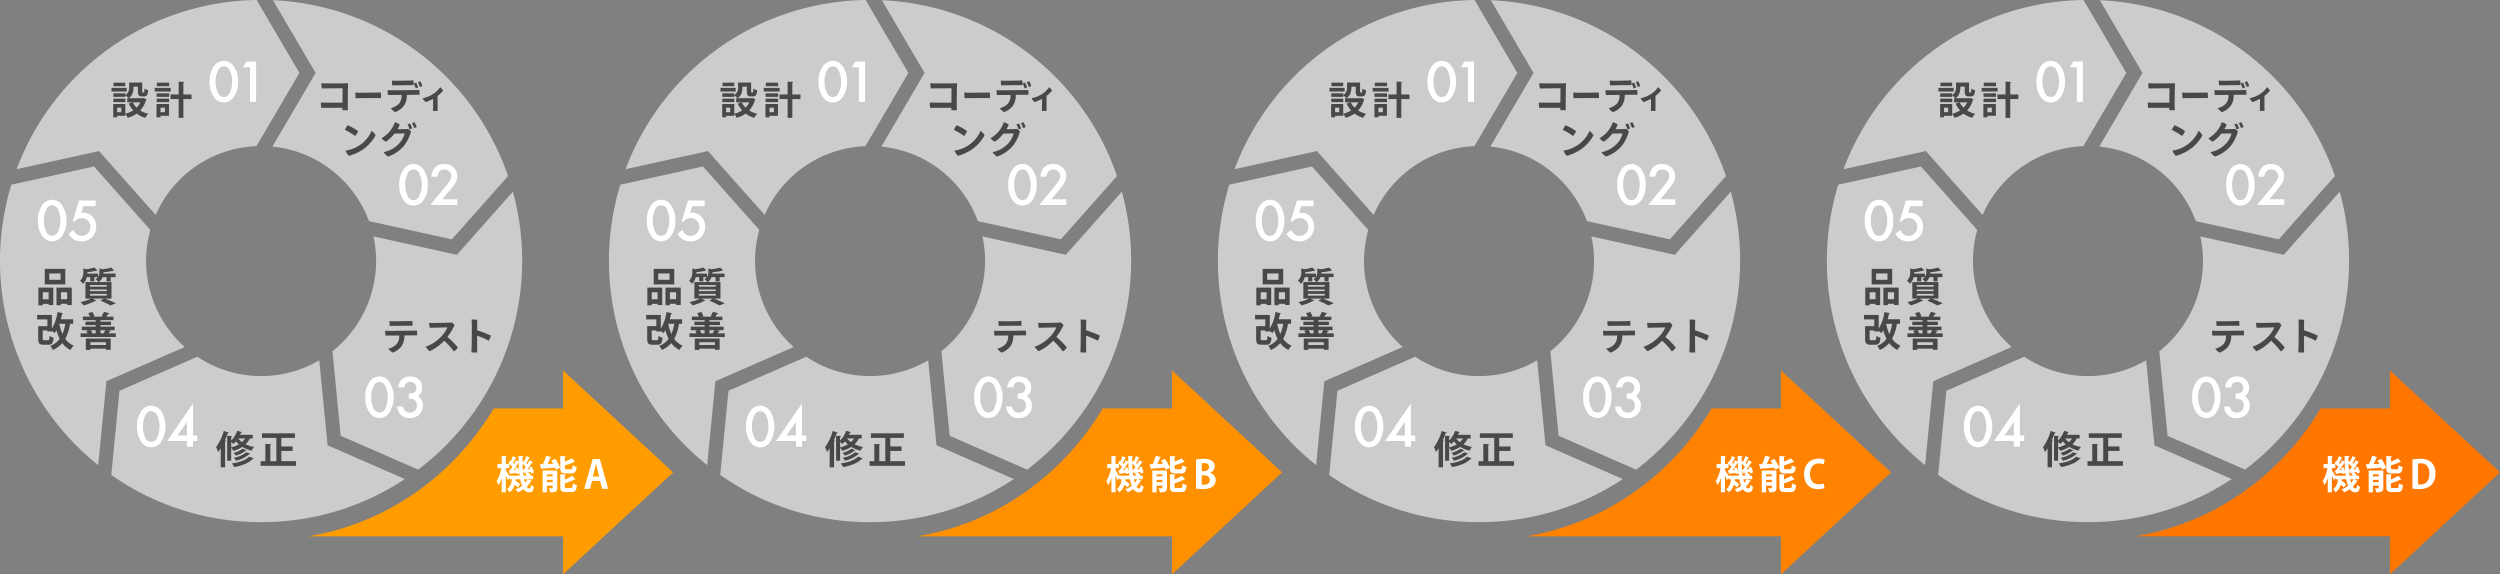 <svg xmlns="http://www.w3.org/2000/svg" xmlns:xlink="http://www.w3.org/1999/xlink" width="946" height="217.312" viewBox="0 0 946 217.312">
  <rect x="0" y="0" width="946" height="217.312" fill="#808080" stroke="none"/>
  <defs>
    <clipPath id="clip-path">
      <rect id="長方形_25271" data-name="長方形 25271" width="946" height="217.312" fill="none"/>
    </clipPath>
  </defs>
  <g id="図" transform="translate(0 -13)">
    <g id="グループ_13010" data-name="グループ 13010" transform="translate(0 13)">
      <g id="グループ_13009" data-name="グループ 13009" clip-path="url(#clip-path)">
        <path id="パス_23201" data-name="パス 23201" d="M212.8,185.946h-109c29.679-4.854,55.055-23.022,70.206-48.38H212.8Z" transform="translate(12.825 16.997)" fill="#ff9d00"/>
        <path id="パス_23202" data-name="パス 23202" d="M231.28,163.336l-41.658-38.558v77.117Z" transform="translate(23.429 15.417)" fill="#ff9d00"/>
        <path id="パス_23203" data-name="パス 23203" d="M178.993,162.387l1.564.555c-.044.117-.146.175-.336.175a7.961,7.961,0,0,1-1.548,2.059,1.269,1.269,0,0,0,.993.686c.365,0,.526-.307.613-1.475a3.578,3.578,0,0,0,1.082.847c-.279,1.651-.688,2.09-1.754,2.09a2.452,2.452,0,0,1-2.089-1.2,9.91,9.91,0,0,1-2.206,1.168,7.226,7.226,0,0,0-.92-1.125,8.6,8.6,0,0,0,2.468-1.3,15.351,15.351,0,0,1-.686-2.483h-1.694l-.058.539a11.234,11.234,0,0,1,1.753,1.374l-.921,1.169a9.6,9.6,0,0,0-1.153-1.022,5.072,5.072,0,0,1-1.944,2.848,4.593,4.593,0,0,0-.979-1.154,4.685,4.685,0,0,0,1.8-3.754h-.891v-.54l-.615.906c-.145-.438-.437-1.125-.729-1.767v6.324h-1.564v-5.477a12.416,12.416,0,0,1-1.183,2.8,10.127,10.127,0,0,0-.744-1.49,15.642,15.642,0,0,0,1.8-4.966h-1.461v-1.592h1.591v-3.053l1.929.117c-.016.131-.1.219-.365.263v2.673h1.315v1.592h-1.315v.789c.306.438.979,1.548,1.344,2.176v-.117h3.871c-.044-.307-.088-.643-.117-.964l-1.022.394c-.015-.146-.044-.307-.074-.483-.847.118-1.651.235-2.219.308a.291.291,0,0,1-.2.2l-.5-1.461.439-.03a15.042,15.042,0,0,0,.906-1.3,11.949,11.949,0,0,0-1.446-1.4l.657-.951.234.176a16.541,16.541,0,0,0,.729-1.884l1.462.613a.348.348,0,0,1-.352.131c-.247.526-.656,1.271-1.007,1.854l.38.38c.291-.5.539-.977.745-1.416l.993.511c-.015-.716-.029-1.433-.029-2.162l1.913.1c-.015.145-.117.234-.38.277-.015.687-.015,1.358,0,2.045l.438-.629.218.162a13.5,13.5,0,0,0,.746-1.87l1.459.613a.345.345,0,0,1-.349.131c-.248.526-.672,1.271-1.021,1.84a5.386,5.386,0,0,1,.392.393c.293-.5.555-.993.761-1.416l1.358.715c-.044.088-.19.131-.365.131a31.106,31.106,0,0,1-1.782,2.63l.92-.058a5.718,5.718,0,0,0-.249-.613l.98-.366a8.624,8.624,0,0,1,.774,2.192l-1.052.438c-.029-.19-.073-.409-.131-.643l-1.126.19a5.626,5.626,0,0,1,1.17.935l-.291.278h1.124v1.358Zm-4.527-3.52c-.073-.234-.161-.467-.248-.687l.992-.321a8.887,8.887,0,0,1,.555,1.68h.016c-.1-1.1-.175-2.279-.2-3.492a32.608,32.608,0,0,1-1.929,2.879Zm3.038-.088c.248-.321.526-.7.774-1.1a11.58,11.58,0,0,0-1.2-1.2c.016.8.06,1.563.119,2.308Zm1.212,1.081c-.321.058-.615.1-.862.131a.265.265,0,0,1-.2.219l-.424-1.11c.058.672.131,1.329.219,1.928h1.285a7.383,7.383,0,0,0-.717-.555Zm-1.022,2.527a11.864,11.864,0,0,0,.351,1.344,6.129,6.129,0,0,0,.847-1.344Z" transform="translate(20.665 18.971)" fill="#fff"/>
        <path id="パス_23204" data-name="パス 23204" d="M186.2,154.011a.447.447,0,0,1-.408.2c-.263.731-.643,1.622-1.022,2.41.685-.028,1.4-.043,2.131-.072-.234-.438-.5-.863-.745-1.243l1.49-.613a13.546,13.546,0,0,1,1.826,3.39l-1.606.671a5.326,5.326,0,0,0-.264-.745c-1.87.146-3.754.264-5,.352a.335.335,0,0,1-.262.234l-.511-1.913c.335,0,.729-.016,1.154-.016a22.543,22.543,0,0,0,1.183-3.184Zm2.206,5.082v6.5c0,1.447-.613,1.739-2.657,1.739a6.694,6.694,0,0,0-.555-1.563c.306.013.612.029.861.029.555,0,.613,0,.613-.234v-.789H184.48v2.571h-1.62v-8.254Zm-1.738,1.446H184.48v.774h2.191Zm-2.191,2.937h2.191v-.862H184.48Zm9.057-4.878c.481,0,.584-.219.642-1.506a4.742,4.742,0,0,0,1.549.643c-.191,1.9-.658,2.439-2.017,2.439h-2.03c-1.722,0-2.146-.511-2.146-2.131V153.6l2.146.116c-.013.146-.131.234-.394.278v1.71a19.962,19.962,0,0,0,2.644-1.227l1.183,1.328c-.057.058-.161.058-.336.058a27.545,27.545,0,0,1-3.491,1.271v.876c0,.526.088.585.643.585Zm-2.264,6.5c0,.526.1.6.672.6h1.679c.511,0,.615-.278.687-1.767a5.332,5.332,0,0,0,1.534.642c-.19,2.075-.643,2.658-2.059,2.658H191.7c-1.725,0-2.162-.511-2.162-2.131v-4.63l2.133.116c-.015.146-.118.234-.394.278v1.592a15.879,15.879,0,0,0,2.775-1.372l1.227,1.358a.642.642,0,0,1-.366.058,23.257,23.257,0,0,1-3.636,1.431Z" transform="translate(22.467 18.964)" fill="#fff"/>
        <path id="パス_23205" data-name="パス 23205" d="M205.8,165.848h-2.265l-.8-2.966h-3.008l-.775,2.966h-2.19l3.184-11.233h2.717Zm-3.375-4.6-.672-2.555c-.175-.7-.364-1.608-.511-2.293H201.2c-.145.7-.336,1.62-.5,2.277l-.672,2.571Z" transform="translate(24.311 19.104)" fill="#fff"/>
        <path id="パス_23206" data-name="パス 23206" d="M148.567,166.426a97.846,97.846,0,0,1-39.9,15.269,100.16,100.16,0,0,1-14.494,1.045,98.1,98.1,0,0,1-56.695-17.876l3.112-31.853,29.448-12.865a43.506,43.506,0,0,0,46.133,1.348l1.685,17.179,1.461,14.988Z" transform="translate(4.631 14.845)" fill="#ccc"/>
        <path id="パス_23207" data-name="パス 23207" d="M183.769,90.8a99.289,99.289,0,0,1-39.358,78.93l-29.325-12.809-1.112-11.382-2.022-20.595A43.733,43.733,0,0,0,128.49,90.8a43.24,43.24,0,0,0-1.011-9.314l31.572,6.944,21.19-23.876A98.744,98.744,0,0,1,183.769,90.8" transform="translate(13.832 7.977)" fill="#ccc"/>
        <path id="パス_23208" data-name="パス 23208" d="M55.284,91.857A43.525,43.525,0,0,1,56.9,80.09L35.575,56.069,4.3,62.949A98.907,98.907,0,0,0,37.159,169.066l3.107-31.741L69.906,124.38A43.653,43.653,0,0,1,55.284,91.857" transform="translate(0 6.928)" fill="#ccc"/>
        <path id="パス_23209" data-name="パス 23209" d="M96.345,55.307l16.262-27.714L96.413,0A98.51,98.51,0,0,0,5.6,64.025l31.178-6.859L58.233,81.334A43.386,43.386,0,0,1,96.345,55.307" transform="translate(0.692)" fill="#ccc"/>
        <path id="パス_23210" data-name="パス 23210" d="M91.952.074,108.1,27.585,91.736,55.465a43.429,43.429,0,0,1,36.541,28.2l31.378,6.9,21.255-23.95A98.556,98.556,0,0,0,91.952.074" transform="translate(11.335 0.009)" fill="#ccc"/>
        <path id="パス_23211" data-name="パス 23211" d="M70.591,28.285a9.19,9.19,0,0,1,1.7-5.816,4.434,4.434,0,0,1,7.367,0,9.368,9.368,0,0,1,1.7,5.914,9.351,9.351,0,0,1-1.7,5.905,4.523,4.523,0,0,1-3.674,1.966,4.573,4.573,0,0,1-3.693-1.966,9.518,9.518,0,0,1-1.7-6m2.262.011a9.036,9.036,0,0,0,.879,4.216,2.347,2.347,0,0,0,4.483,0,8.6,8.6,0,0,0,.889-4.137,8.664,8.664,0,0,0-.889-4.147,2.345,2.345,0,0,0-4.473,0,8.423,8.423,0,0,0-.889,4.068" transform="translate(8.722 2.533)" fill="#fff"/>
        <path id="パス_23212" data-name="パス 23212" d="M84.484,22.884H81.847l1.264-2.153h3.674V35.978h-2.3Z" transform="translate(10.113 2.562)" fill="#fff"/>
        <path id="パス_23213" data-name="パス 23213" d="M134.475,63.009a9.193,9.193,0,0,1,1.7-5.817,4.435,4.435,0,0,1,7.367,0,9.371,9.371,0,0,1,1.7,5.916,9.351,9.351,0,0,1-1.7,5.905,4.522,4.522,0,0,1-3.674,1.965,4.572,4.572,0,0,1-3.693-1.965,9.518,9.518,0,0,1-1.7-6m2.262.01a9.041,9.041,0,0,0,.879,4.217,2.348,2.348,0,0,0,4.483,0,10.1,10.1,0,0,0,0-8.285,2.345,2.345,0,0,0-4.473,0,8.422,8.422,0,0,0-.889,4.068" transform="translate(16.615 6.824)" fill="#fff"/>
        <path id="パス_23214" data-name="パス 23214" d="M149.47,68.569h5.678v2.163H144.907l5.293-6.409q.78-.959,1.309-1.66a12.5,12.5,0,0,0,.8-1.175,3.3,3.3,0,0,0,.563-1.668,2.376,2.376,0,0,0-.751-1.788,2.574,2.574,0,0,0-1.856-.721q-2.311,0-2.647,2.736h-2.291q.554-4.818,4.868-4.819a4.919,4.919,0,0,1,3.5,1.324,4.3,4.3,0,0,1,1.421,3.279,4.977,4.977,0,0,1-.662,2.439,11.822,11.822,0,0,1-.982,1.475q-.645.856-1.635,2.02Z" transform="translate(17.904 6.824)" fill="#fff"/>
        <path id="パス_23215" data-name="パス 23215" d="M123.018,134.568a9.193,9.193,0,0,1,1.7-5.817,4.435,4.435,0,0,1,7.367,0,11.137,11.137,0,0,1,0,11.821,4.522,4.522,0,0,1-3.674,1.965,4.572,4.572,0,0,1-3.693-1.965,9.518,9.518,0,0,1-1.7-6m2.261.01a9.041,9.041,0,0,0,.88,4.217,2.348,2.348,0,0,0,4.483,0,10.1,10.1,0,0,0,0-8.285,2.346,2.346,0,0,0-4.474,0,8.422,8.422,0,0,0-.889,4.068" transform="translate(15.2 15.665)" fill="#fff"/>
        <path id="パス_23216" data-name="パス 23216" d="M138.142,135.211v-1.965a4,4,0,0,0,1.965-.327,2.015,2.015,0,0,0,.9-1.836,2.083,2.083,0,0,0-.652-1.59,2.3,2.3,0,0,0-1.67-.622,2.157,2.157,0,0,0-1.481.465,3.073,3.073,0,0,0-.751,1.6h-2.291a5.287,5.287,0,0,1,1.462-3.155,4.441,4.441,0,0,1,3.091-1,4.588,4.588,0,0,1,3.268,1.185,3.952,3.952,0,0,1,1.264,3.031,3.756,3.756,0,0,1-1.66,3.258,3.883,3.883,0,0,1,1.9,3.625,4.406,4.406,0,0,1-1.383,3.357,4.956,4.956,0,0,1-3.545,1.3,4.555,4.555,0,0,1-4.089-2.024,5.258,5.258,0,0,1-.7-2.352h2.222a2.7,2.7,0,0,0,.865,1.7,2.663,2.663,0,0,0,1.791.587,2.489,2.489,0,0,0,1.847-.74,2.668,2.668,0,0,0,.73-1.926,2.344,2.344,0,0,0-1.1-2.192,4.056,4.056,0,0,0-1.985-.375" transform="translate(16.528 15.664)" fill="#fff"/>
        <path id="パス_23217" data-name="パス 23217" d="M46.145,144.421a9.193,9.193,0,0,1,1.7-5.817,4.435,4.435,0,0,1,7.367,0,11.137,11.137,0,0,1,0,11.821,4.522,4.522,0,0,1-3.674,1.965,4.572,4.572,0,0,1-3.693-1.965,9.518,9.518,0,0,1-1.7-6m2.263.01a9.034,9.034,0,0,0,.877,4.216,2.347,2.347,0,0,0,4.483,0,10.1,10.1,0,0,0,0-8.284,2.344,2.344,0,0,0-4.472,0,8.422,8.422,0,0,0-.889,4.068" transform="translate(5.702 16.883)" fill="#fff"/>
        <path id="パス_23218" data-name="パス 23218" d="M66.084,147.984H67.7v2.093H66.084v2.163h-2.3v-2.163H56.3l9.786-14.22Zm-2.3,0v-5.105l-3.516,5.105Z" transform="translate(6.956 16.786)" fill="#fff"/>
        <path id="パス_23219" data-name="パス 23219" d="M12.768,75.058a9.193,9.193,0,0,1,1.7-5.817,4.435,4.435,0,0,1,7.367,0,9.371,9.371,0,0,1,1.7,5.916,9.351,9.351,0,0,1-1.7,5.905,4.522,4.522,0,0,1-3.674,1.965,4.572,4.572,0,0,1-3.693-1.965,9.518,9.518,0,0,1-1.7-6m2.262.01a9.041,9.041,0,0,0,.879,4.217,2.579,2.579,0,0,0,2.241,1.649,2.592,2.592,0,0,0,2.241-1.649,10.1,10.1,0,0,0,0-8.285A2.589,2.589,0,0,0,18.15,69.36,2.584,2.584,0,0,0,15.918,71a8.423,8.423,0,0,0-.889,4.068" transform="translate(1.578 8.312)" fill="#fff"/>
        <path id="パス_23220" data-name="パス 23220" d="M33.345,69.658h-4.7l-.751,2.528c.112-.013.22-.024.322-.029s.194-.01.281-.01a4.8,4.8,0,0,1,3.644,1.5,5.743,5.743,0,0,1-.188,7.791A5.642,5.642,0,0,1,27.875,83a5.372,5.372,0,0,1-4.78-2.844l1.738-1.472a5.381,5.381,0,0,0,1.452,1.728,3.349,3.349,0,0,0,4.108-.474,3.4,3.4,0,0,0,.938-2.419,3.234,3.234,0,0,0-.928-2.39,3.1,3.1,0,0,0-2.321-.957,3.383,3.383,0,0,0-2.675,1.353h-.761l2.4-8.019h6.3Z" transform="translate(2.854 8.341)" fill="#fff"/>
        <path id="パス_23221" data-name="パス 23221" d="M43.321,31.205H37.552V29.818h5.769Zm6.354,2.454,1.111.439a.5.5,0,0,1-.161.218,9.341,9.341,0,0,1-2.207,4.046,9.957,9.957,0,0,0,3.038,1.271,7.639,7.639,0,0,0-1.138,1.52,10.212,10.212,0,0,1-3.243-1.608,11.362,11.362,0,0,1-3.39,1.608,6.91,6.91,0,0,0-.9-1.52v.76H39.7v.571h-1.49V35.924h4.573V39.6a9.768,9.768,0,0,0,2.98-1.256,10.458,10.458,0,0,1-1.7-2.571l1.506-.483H43.511V33.719h.511A7.268,7.268,0,0,0,42.8,32.651v.556H38.253v-1.33H42.8v.7a3.311,3.311,0,0,0,1.433-3.022V27.8h4.936v3.3c0,.408.03.452.19.452h.381c.19,0,.248-.19.278-1.475a4.307,4.307,0,0,0,1.417.628c-.146,1.826-.542,2.337-1.52,2.337h-.861c-1.183,0-1.52-.452-1.52-1.913V29.365H45.878c0,1.008,0,3.111-1.826,4.354H49.37ZM42.8,35.207H38.253V33.893H42.8Zm-.028-6.032H38.312V27.846h4.456Zm-1.506,8.136H39.7v1.7h1.563ZM45.615,35.3a7.377,7.377,0,0,0,1.446,2,7.036,7.036,0,0,0,1.388-2Z" transform="translate(4.64 3.435)" fill="#484848"/>
        <path id="パス_23222" data-name="パス 23222" d="M58.146,31.245H52.112V29.857h6.034Zm-.628,4.718v4.468H54.3V41H52.785V35.963Zm-4.689-4.047h4.732v1.33H52.829Zm0,2.016h4.732v1.315H52.829Zm4.747-4.718H52.918V27.884h4.658Zm-1.592,8.136H54.3v1.7h1.68Zm10.049-4.994v1.738H62.951v7.113H61.169V34.093H58.087V32.355h3.082V27.491l2.191.116c-.015.146-.131.234-.409.278v4.471Z" transform="translate(6.439 3.397)" fill="#484848"/>
        <path id="パス_23223" data-name="パス 23223" d="M136.979,113.581a7.009,7.009,0,0,1-.993,3.972,7.408,7.408,0,0,1-3.432,2.528,5.921,5.921,0,0,1-1.636-1.475,6.578,6.578,0,0,0,3.14-1.753,4.576,4.576,0,0,0,.948-3.258c-1.752.016-3.344.03-3.767.03-.4,0-.979.013-1.374.029a9.558,9.558,0,0,1-.146-1.855c.424.029.834.029,1.329.043.863.03,8.56-.057,9.32-.073.321,0,1.007-.013,1.358-.028a8.548,8.548,0,0,1,.058,1.826c-.41-.016-.833-.016-1.271-.029Zm-5.508-3.594a13.94,13.94,0,0,1-.13-1.826c.481.029.729.044,1.24.06.907.028,5.42-.044,6.18-.074.5-.013.876-.057,1.211-.087a10.468,10.468,0,0,1,.1,1.839c-.615-.013-6.311.03-7.289.06-.234,0-.92.013-1.316.028" transform="translate(16.027 13.352)" fill="#484848"/>
        <path id="パス_23224" data-name="パス 23224" d="M155.538,118.073a4.731,4.731,0,0,1-1.49,1.5,25.637,25.637,0,0,0-3.682-4.061,17.513,17.513,0,0,1-5.521,3.973,8.43,8.43,0,0,1-1.49-1.694,14.79,14.79,0,0,0,5.975-3.944,10.776,10.776,0,0,0,2.235-3.375c-1.52.016-5.58.118-6.646.162a14.392,14.392,0,0,1-.235-1.913c.454.044.994.073,1.475.073.688,0,5.274-.073,6.15-.117.349-.015.7-.058.935-.089a3.83,3.83,0,0,1,1.037,1.009,22.957,22.957,0,0,1-2.688,4.483,27.943,27.943,0,0,1,3.944,3.989" transform="translate(17.713 13.417)" fill="#484848"/>
        <path id="パス_23225" data-name="パス 23225" d="M160.939,113.739v4.471c0,.422.028,1.256.058,1.87a11.593,11.593,0,0,1-2.249-.073c.044-.467.088-1.242.1-1.855.044-1.345.088-7.449.072-8.6a18.621,18.621,0,0,0-.1-1.943,14.865,14.865,0,0,1,2.176.117c-.03.525-.058,2.146-.058,3.958a44.12,44.12,0,0,1,5.2,2,6.082,6.082,0,0,1-.818,1.943,28.2,28.2,0,0,0-4.382-1.885" transform="translate(19.615 13.295)" fill="#484848"/>
        <path id="パス_23226" data-name="パス 23226" d="M74.528,151.691a13.513,13.513,0,0,1-1.008,1.417,16.481,16.481,0,0,0-.731-1.855,18.845,18.845,0,0,0,2.892-6.105l1.915.628c-.058.13-.19.19-.41.174-.306.907-.657,1.826-1.051,2.718l.437.131c-.028.131-.146.219-.38.263v9.846H74.528Zm12.123-3.71h-1.1a7.634,7.634,0,0,1-1.621,2.206,11.641,11.641,0,0,0,3.228,1.008,6.758,6.758,0,0,0-.949,1.4,11.678,11.678,0,0,1-3.52-1.417,12.016,12.016,0,0,1-3.374,1.49,6.681,6.681,0,0,0-.834-1.125v4.864H76.968v-9.436l1.884.1c-.015.133-.117.234-.366.264V148.8a9.747,9.747,0,0,0,2.28-3.71l1.811.511c-.044.146-.206.19-.365.175-.1.278-.219.54-.352.818h4.792Zm-8.166,3.389a10.333,10.333,0,0,0,2.907-1.154,10.078,10.078,0,0,1-1.094-1.139,7.676,7.676,0,0,1-.949.993,8.006,8.006,0,0,0-.863-.716Zm8.56,4.134c-.044.1-.175.176-.38.176-1.461,1.592-4.046,2.584-7.056,3.139a6.194,6.194,0,0,0-.891-1.388c2.732-.365,5.289-1.183,6.545-2.556Zm-2.775-3.067a.317.317,0,0,1-.308.146,11.441,11.441,0,0,1-3.68,1.884,5.417,5.417,0,0,0-.92-1.008,9.121,9.121,0,0,0,3.389-1.577Zm1.417,1.315a.36.36,0,0,1-.321.161,11.853,11.853,0,0,1-5.055,2.483,5.84,5.84,0,0,0-.846-1.11A9.913,9.913,0,0,0,84.2,153.2Zm-4.557-5.769a6.885,6.885,0,0,0,1.43,1.388,5.968,5.968,0,0,0,1.184-1.388Z" transform="translate(8.994 17.927)" fill="#484848"/>
        <path id="パス_23227" data-name="パス 23227" d="M95.61,156.493h5.565v1.724H87.766v-1.724h1.811v-6.558l2.264.131c-.015.131-.133.234-.394.278v6.149h2.277v-8.837H88.277v-1.709h12.474v1.709H95.61V150.9h4.265v1.709H95.61Z" transform="translate(10.844 18.033)" fill="#484848"/>
        <path id="パス_23228" data-name="パス 23228" d="M12.926,104.35v-6.7h5.639v6.608H16.812v-.471h-2.22v.563ZM16.812,99.4H14.591v2.644h2.221Zm6.3-2.976H15.337V90.544h7.771ZM21.326,92.29H17.031v2.4h4.294Zm-1.548,5.36h5.785v6.578H23.809v-.456H21.456v.531H19.777Zm1.679,4.375h2.353V99.4H21.456Z" transform="translate(1.597 11.187)" fill="#484848"/>
        <path id="パス_23229" data-name="パス 23229" d="M38.858,101.854h-2.5c1.49.562,3.17,1.276,4.163,1.777l-2.044.819a28,28,0,0,0-3.828-1.807l1.315-.79H31.672l1.5.76a.318.318,0,0,1-.263.121.463.463,0,0,1-.146-.016,23.922,23.922,0,0,1-4.411,1.717,15.76,15.76,0,0,0-1.2-1.261,17.313,17.313,0,0,0,3.988-1.321H29V95.61h4.878a4.434,4.434,0,0,0-1.022-1.139,3.576,3.576,0,0,0,.847-.745H32.388v1.6H30.825v-1.6H29.51a5.165,5.165,0,0,1-1.4,2.537,4.7,4.7,0,0,0-1.154-1.138,4.262,4.262,0,0,0,1.256-3.281v-1.4l1.125.289A17.346,17.346,0,0,0,32.4,90.1l1.154,1.124c-.058.062-.13.062-.336.062a22.708,22.708,0,0,1-3.492.576c0,.258,0,.38-.013.547h4.061v1.229a2.894,2.894,0,0,0,.511-1.776v-1.4l1.2.289a20.122,20.122,0,0,0,3.286-.637L39.9,91.251a.579.579,0,0,1-.321.045,23.9,23.9,0,0,1-3.768.593c0,.228,0,.365-.015.517h4.614v1.32H38.551v1.611H36.988V93.726h-1.5a4.014,4.014,0,0,1-1.461,1.884h4.835Zm-8.165-4.5h6.384V96.7H30.693Zm0,1.686h6.384V98.39H30.693Zm0,1.716h6.384v-.683H30.693Z" transform="translate(3.33 11.132)" fill="#484848"/>
        <path id="パス_23230" data-name="パス 23230" d="M26.14,109.549H24.956a17.63,17.63,0,0,1-1.81,5.682,7.608,7.608,0,0,0,3.2,2.6,6.442,6.442,0,0,0-1.212,1.61,8.67,8.67,0,0,1-3.111-2.6,9.844,9.844,0,0,1-3.549,2.6,9.094,9.094,0,0,0-.979-1.549,7.906,7.906,0,0,0,3.536-2.644,17.607,17.607,0,0,1-1.228-3.265,8.5,8.5,0,0,1-.745,1.079c-.234-.212-.613-.533-.979-.806v.182H16.382v-.364H14.628v3.054c0,.546.089.607.585.607h1.4c.438,0,.511-.212.585-1.625a4.85,4.85,0,0,0,1.547.7c-.189,2.1-.672,2.658-1.971,2.658H14.951c-1.564,0-2.031-.517-2.031-2.31v-4.738h3.462v-2.537H12.511v-1.686h5.565v5.164a16.165,16.165,0,0,0,2.147-6.273l2.1.456c-.028.152-.161.228-.38.228-.131.683-.292,1.382-.482,2.05H26.14Zm-5.216,0-.015.045a17.217,17.217,0,0,0,1.183,3.813,16.089,16.089,0,0,0,1.066-3.858Z" transform="translate(1.546 12.984)" fill="#484848"/>
        <path id="パス_23231" data-name="パス 23231" d="M38.646,112.259c-.044.122-.174.167-.363.167-.163.228-.352.485-.555.729h2.744v1.4H27.122v-1.4h2.644a6.922,6.922,0,0,0-.453-.942l.949-.244H27.6v-1.336h5.245v-.608H28.978v-1.292h3.871v-.576H28.013v-1.321h2.629a9.155,9.155,0,0,0-.628-1.336l1.592-.426a7.105,7.105,0,0,1,.8,1.6l-.539.166h3.8l-.543-.166a12.465,12.465,0,0,0,.863-1.64l2.059.5c-.03.121-.162.167-.365.167-.234.349-.539.775-.834,1.139h2.731v1.321H34.659v.576h3.988v1.292H34.659v.608h5.375v1.336H37.45Zm-9.522,7.169v-4.313h9.408v4.268h-1.8v-.426H30.848v.471Zm7.609-2.917H30.848v1.049h5.885Zm-3.884-4.541H31.023a4.827,4.827,0,0,1,.569,1.185h1.257Zm2.993,1.185a13.178,13.178,0,0,0,.643-1.185H34.659v1.185Z" transform="translate(3.351 12.977)" fill="#484848"/>
        <path id="パス_23232" data-name="パス 23232" d="M116.275,29.949c-.906-.016-6.281.028-7.814.072a7.092,7.092,0,0,1-.175-2c.5.03,1.138.074,1.606.074.965.013,7.3.029,8.473-.074-.073,1.549-.161,8.736-.073,10.2a17.03,17.03,0,0,1-2.089,0l.015-.892h-6.135c-.672,0-1.256.03-1.84.045a8.911,8.911,0,0,1-.161-2.045c1.417.073,5.783.058,8.15.058Z" transform="translate(13.353 3.462)" fill="#484848"/>
        <path id="パス_23233" data-name="パス 23233" d="M121.558,31.243c2.619,0,6.419-.06,7.764-.088a15.873,15.873,0,0,1,.058,2.131c-1.765-.088-8.009.03-9.587.016a17.814,17.814,0,0,1-.117-2.163c.385.044,1.251.1,1.882.1" transform="translate(14.787 3.848)" fill="#484848"/>
        <path id="パス_23234" data-name="パス 23234" d="M142.552,30.7a11.183,11.183,0,0,1,.057,1.827c-.409,0-.846-.015-1.27-.015s-1.87.015-3.536.028a6.725,6.725,0,0,1-1.008,4,7.18,7.18,0,0,1-3.432,2.54,6.08,6.08,0,0,1-1.621-1.474,6.575,6.575,0,0,0,3.126-1.754,4.522,4.522,0,0,0,.951-3.285c-1.754.013-3.331.029-3.755.029-.394,0-.979.015-1.388.028a12.849,12.849,0,0,1-.147-1.854c.439.028.848.028,1.345.044.862.028,8.559-.06,9.3-.073.336,0,1.022-.03,1.374-.045M132.3,28.973a10.113,10.113,0,0,1-.131-1.826c.482.03.73.044,1.242.058.906.029,4.893-.044,5.639-.072.5-.015.875-.058,1.226-.088a10.635,10.635,0,0,1,.088,1.839c-.612-.013-5.769.03-6.748.06-.234,0-.92.015-1.315.028m8.881,1.14a9.445,9.445,0,0,0-.76-1.855,7.625,7.625,0,0,1,.921-.336,10.627,10.627,0,0,1,.758,1.839,2.692,2.692,0,0,1-.92.352m2.483-.891a3.107,3.107,0,0,1-.919.336,8.984,8.984,0,0,0-.761-1.8,4.752,4.752,0,0,1,.92-.336,7.161,7.161,0,0,1,.76,1.8" transform="translate(16.128 3.342)" fill="#484848"/>
        <path id="パス_23235" data-name="パス 23235" d="M148,37.146c0,.337.013.876.026,1.173a13.441,13.441,0,0,1-1.806,0c0-.135.04-.634.055-1.158.026-.9.039-1.955.013-3.383A18.535,18.535,0,0,1,143.48,35a5.4,5.4,0,0,1-1.158-1.456A11.407,11.407,0,0,0,146.231,32a8.868,8.868,0,0,0,2.735-2.641,6.248,6.248,0,0,1,1.131,1.266,11.283,11.283,0,0,1-2.1,2.036Z" transform="translate(17.585 3.627)" fill="#484848"/>
        <path id="パス_23236" data-name="パス 23236" d="M121.18,44.411a7.571,7.571,0,0,1-1.139,1.856,23.079,23.079,0,0,0-3.9-2.338,18.854,18.854,0,0,1,1.052-1.767,21.479,21.479,0,0,1,3.988,2.249m-.234,5.813a12.562,12.562,0,0,0,5.331-5.916,5.765,5.765,0,0,1,1.5,1.665,15.456,15.456,0,0,1-5.769,5.989,18.729,18.729,0,0,1-4.309,1.8,5.4,5.4,0,0,1-1.285-1.971,13.316,13.316,0,0,0,4.528-1.564" transform="translate(14.35 5.209)" fill="#484848"/>
        <path id="パス_23237" data-name="パス 23237" d="M137.516,43.761a5.576,5.576,0,0,0,1.008-.1,4.921,4.921,0,0,1,1.126.979,15.25,15.25,0,0,1-2.6,5.346,13.291,13.291,0,0,1-6.091,4.164,5.387,5.387,0,0,1-1.68-1.665A11.047,11.047,0,0,0,135,49.4a8.763,8.763,0,0,0,2.235-4l-3.841.06a13.5,13.5,0,0,1-3.257,3.066,4.426,4.426,0,0,1-1.636-1.315,11.034,11.034,0,0,0,5.054-6.047,4.942,4.942,0,0,1,1.842.906,11.3,11.3,0,0,1-.863,1.738c2.527-.015,2.98-.058,2.98-.058Zm1.753-2.1a9.612,9.612,0,0,1,.833,1.826,2.6,2.6,0,0,1-.979.381,8.962,8.962,0,0,0-.817-1.856,4.914,4.914,0,0,1,.963-.351m2.527,1.3a2.845,2.845,0,0,1-.977.365,10.019,10.019,0,0,0-.819-1.8,4.8,4.8,0,0,1,.949-.366,8.69,8.69,0,0,1,.847,1.8" transform="translate(15.878 5.086)" fill="#484848"/>
        <path id="パス_23238" data-name="パス 23238" d="M417.891,185.946h-109c29.679-4.854,55.055-23.022,70.206-48.38h38.794Z" transform="translate(38.166 16.997)" fill="#ff9000"/>
        <path id="パス_23239" data-name="パス 23239" d="M436.37,163.336l-41.658-38.558v77.117Z" transform="translate(48.77 15.417)" fill="#ff9000"/>
        <path id="パス_23240" data-name="パス 23240" d="M384.33,162.387l1.564.555c-.044.117-.146.175-.336.175a8.011,8.011,0,0,1-1.548,2.059,1.269,1.269,0,0,0,.993.686c.364,0,.525-.307.613-1.475a3.576,3.576,0,0,0,1.081.847c-.279,1.651-.688,2.09-1.753,2.09a2.451,2.451,0,0,1-2.089-1.2,9.91,9.91,0,0,1-2.206,1.168,7.289,7.289,0,0,0-.92-1.125,8.618,8.618,0,0,0,2.468-1.3,15.467,15.467,0,0,1-.688-2.483h-1.693l-.058.539a11.271,11.271,0,0,1,1.752,1.374l-.92,1.169a9.683,9.683,0,0,0-1.153-1.022,5.074,5.074,0,0,1-1.945,2.848,4.571,4.571,0,0,0-.979-1.154,4.686,4.686,0,0,0,1.8-3.754h-.891v-.54l-.615.906c-.146-.438-.438-1.125-.729-1.767v6.324h-1.564v-5.477a12.521,12.521,0,0,1-1.183,2.8,10.133,10.133,0,0,0-.745-1.49,15.615,15.615,0,0,0,1.8-4.966h-1.462v-1.592h1.593v-3.053l1.929.117c-.017.131-.1.219-.365.263v2.673h1.312v1.592h-1.312v.789c.306.438.979,1.548,1.344,2.176v-.117h3.87c-.044-.307-.087-.643-.116-.964l-1.025.394c-.012-.146-.044-.307-.073-.483-.847.118-1.651.235-2.219.308a.288.288,0,0,1-.2.2l-.5-1.461.438-.03a15.028,15.028,0,0,0,.907-1.3,12.114,12.114,0,0,0-1.446-1.4l.657-.951.234.176a16.751,16.751,0,0,0,.729-1.884l1.462.613a.349.349,0,0,1-.352.131c-.247.526-.657,1.271-1.007,1.854l.38.38c.291-.5.539-.977.744-1.416l.993.511c-.015-.716-.029-1.433-.029-2.162l1.913.1c-.015.145-.117.234-.38.277-.013.687-.013,1.358,0,2.045l.439-.629.218.162a13.339,13.339,0,0,0,.744-1.87l1.462.613a.345.345,0,0,1-.349.131c-.248.526-.672,1.271-1.022,1.84a5.192,5.192,0,0,1,.393.393c.292-.5.554-.993.761-1.416l1.357.715c-.044.088-.189.131-.364.131a31.669,31.669,0,0,1-1.782,2.63l.92-.058a5.715,5.715,0,0,0-.249-.613l.98-.366a8.668,8.668,0,0,1,.774,2.192l-1.054.438a6.168,6.168,0,0,0-.13-.643l-1.125.19a5.607,5.607,0,0,1,1.167.935l-.29.278h1.124v1.358Zm-4.527-3.52c-.073-.234-.162-.467-.249-.687l.993-.321a8.883,8.883,0,0,1,.554,1.68h.017c-.1-1.1-.176-2.279-.206-3.492a32.58,32.58,0,0,1-1.928,2.879Zm3.038-.088c.248-.321.526-.7.773-1.1a11.457,11.457,0,0,0-1.2-1.2c.016.8.06,1.563.118,2.308Zm1.211,1.081c-.32.058-.613.1-.861.131a.265.265,0,0,1-.2.219l-.424-1.11c.057.672.13,1.329.218,1.928h1.286a7.522,7.522,0,0,0-.717-.555Zm-1.021,2.527a11.623,11.623,0,0,0,.351,1.344,6.167,6.167,0,0,0,.846-1.344Z" transform="translate(46.036 18.971)" fill="#fff"/>
        <path id="パス_23241" data-name="パス 23241" d="M391.54,154.011a.447.447,0,0,1-.409.2c-.263.731-.643,1.622-1.022,2.41.686-.028,1.4-.043,2.132-.072-.234-.438-.5-.863-.745-1.243l1.49-.613a13.582,13.582,0,0,1,1.826,3.39l-1.607.671a5.176,5.176,0,0,0-.263-.745c-1.87.146-3.754.264-5,.352a.335.335,0,0,1-.263.234l-.511-1.913c.335,0,.73-.016,1.154-.016a22.269,22.269,0,0,0,1.183-3.184Zm2.206,5.082v6.5c0,1.447-.613,1.739-2.658,1.739a6.645,6.645,0,0,0-.555-1.563c.307.013.613.029.862.029.555,0,.613,0,.613-.234v-.789h-2.191v2.571H388.2v-8.254Zm-1.738,1.446h-2.191v.774h2.191Zm-2.191,2.937h2.191v-.862h-2.191Zm9.057-4.878c.481,0,.583-.219.642-1.506a4.746,4.746,0,0,0,1.548.643c-.19,1.9-.657,2.439-2.016,2.439h-2.03c-1.724,0-2.147-.511-2.147-2.131V153.6l2.147.116c-.013.146-.131.234-.394.278v1.71a19.965,19.965,0,0,0,2.644-1.227l1.183,1.328c-.058.058-.161.058-.336.058a27.547,27.547,0,0,1-3.491,1.271v.876c0,.526.088.585.643.585Zm-2.265,6.5c0,.526.1.6.673.6h1.679c.511,0,.615-.278.686-1.767a5.319,5.319,0,0,0,1.534.642c-.19,2.075-.643,2.658-2.059,2.658h-2.089c-1.724,0-2.162-.511-2.162-2.131v-4.63l2.134.116c-.016.146-.118.234-.4.278v1.592a15.855,15.855,0,0,0,2.776-1.372l1.227,1.358a.642.642,0,0,1-.366.058,23.276,23.276,0,0,1-3.637,1.431Z" transform="translate(47.838 18.964)" fill="#fff"/>
        <path id="パス_23242" data-name="パス 23242" d="M408.069,159.854a2.769,2.769,0,0,1,2.191,2.746,3.088,3.088,0,0,1-1.022,2.308c-.76.686-2.016,1.052-4.017,1.052a17.648,17.648,0,0,1-2.4-.146V154.771a16,16,0,0,1,2.848-.234,5.179,5.179,0,0,1,3.1.716,2.484,2.484,0,0,1,1.094,2.118,2.57,2.57,0,0,1-1.8,2.425Zm-2.309-.657c1.228,0,1.957-.657,1.957-1.577,0-1.11-.831-1.475-1.8-1.475a4.451,4.451,0,0,0-.949.073v2.98Zm-.788,5.083a4.474,4.474,0,0,0,.862.058c1.169,0,2.161-.526,2.161-1.8,0-1.3-1.109-1.767-2.219-1.767h-.8Z" transform="translate(49.772 19.094)" fill="#fff"/>
        <path id="パス_23243" data-name="パス 23243" d="M353.657,166.426a97.846,97.846,0,0,1-39.9,15.269,100.159,100.159,0,0,1-14.494,1.045,98.1,98.1,0,0,1-56.695-17.876l3.112-31.853,29.448-12.865a43.506,43.506,0,0,0,46.133,1.348l1.685,17.179,1.461,14.988Z" transform="translate(29.972 14.845)" fill="#ccc"/>
        <path id="パス_23244" data-name="パス 23244" d="M388.859,90.8a99.289,99.289,0,0,1-39.358,78.93l-29.325-12.809-1.112-11.382-2.022-20.595A43.733,43.733,0,0,0,333.58,90.8a43.24,43.24,0,0,0-1.011-9.314l31.572,6.944,21.19-23.876A98.744,98.744,0,0,1,388.859,90.8" transform="translate(39.173 7.977)" fill="#ccc"/>
        <path id="パス_23245" data-name="パス 23245" d="M260.373,91.857a43.525,43.525,0,0,1,1.617-11.767L240.664,56.069l-31.273,6.88a98.907,98.907,0,0,0,32.857,106.118l3.107-31.741,29.639-12.946a43.653,43.653,0,0,1-14.622-32.524" transform="translate(25.34 6.928)" fill="#ccc"/>
        <path id="パス_23246" data-name="パス 23246" d="M301.435,55.307,317.7,27.593,301.5,0A98.51,98.51,0,0,0,210.69,64.025l31.178-6.859,21.455,24.169a43.386,43.386,0,0,1,38.112-26.027" transform="translate(26.032)" fill="#ccc"/>
        <path id="パス_23247" data-name="パス 23247" d="M297.041.074l16.146,27.511-16.36,27.88a43.429,43.429,0,0,1,36.54,28.2l31.378,6.9L386,66.617A98.556,98.556,0,0,0,297.041.074" transform="translate(36.675 0.009)" fill="#ccc"/>
        <path id="パス_23248" data-name="パス 23248" d="M275.681,28.285a9.19,9.19,0,0,1,1.7-5.816,4.434,4.434,0,0,1,7.367,0,9.368,9.368,0,0,1,1.7,5.914,9.351,9.351,0,0,1-1.7,5.905,4.523,4.523,0,0,1-3.674,1.966,4.573,4.573,0,0,1-3.693-1.966,9.518,9.518,0,0,1-1.7-6m2.262.011a9.036,9.036,0,0,0,.879,4.216,2.347,2.347,0,0,0,4.483,0,8.6,8.6,0,0,0,.889-4.137,8.664,8.664,0,0,0-.889-4.147,2.345,2.345,0,0,0-4.473,0,8.423,8.423,0,0,0-.889,4.068" transform="translate(34.063 2.533)" fill="#fff"/>
        <path id="パス_23249" data-name="パス 23249" d="M289.574,22.884h-2.637l1.264-2.153h3.674V35.978h-2.3Z" transform="translate(35.453 2.562)" fill="#fff"/>
        <path id="パス_23250" data-name="パス 23250" d="M339.565,63.009a9.193,9.193,0,0,1,1.7-5.817,4.435,4.435,0,0,1,7.367,0,9.371,9.371,0,0,1,1.7,5.916,9.351,9.351,0,0,1-1.7,5.905,4.522,4.522,0,0,1-3.674,1.965,4.572,4.572,0,0,1-3.693-1.965,9.518,9.518,0,0,1-1.7-6m2.261.01a9.041,9.041,0,0,0,.88,4.217,2.348,2.348,0,0,0,4.483,0,10.1,10.1,0,0,0,0-8.285,2.346,2.346,0,0,0-4.474,0,8.422,8.422,0,0,0-.889,4.068" transform="translate(41.956 6.824)" fill="#fff"/>
        <path id="パス_23251" data-name="パス 23251" d="M354.56,68.569h5.678v2.163H350l5.293-6.409q.78-.959,1.309-1.66a12.721,12.721,0,0,0,.8-1.175,3.3,3.3,0,0,0,.563-1.668,2.376,2.376,0,0,0-.751-1.788,2.574,2.574,0,0,0-1.856-.721q-2.311,0-2.647,2.736h-2.291q.554-4.818,4.868-4.819a4.919,4.919,0,0,1,3.5,1.324,4.3,4.3,0,0,1,1.421,3.279,4.977,4.977,0,0,1-.662,2.439,11.723,11.723,0,0,1-.983,1.475q-.644.856-1.634,2.02Z" transform="translate(43.245 6.824)" fill="#fff"/>
        <path id="パス_23252" data-name="パス 23252" d="M328.107,134.568a9.193,9.193,0,0,1,1.7-5.817,4.435,4.435,0,0,1,7.367,0,11.137,11.137,0,0,1,0,11.821,4.522,4.522,0,0,1-3.674,1.965,4.572,4.572,0,0,1-3.693-1.965,9.518,9.518,0,0,1-1.7-6m2.262.01a9.041,9.041,0,0,0,.879,4.217,2.348,2.348,0,0,0,4.483,0,10.1,10.1,0,0,0,0-8.285,2.345,2.345,0,0,0-4.473,0,8.423,8.423,0,0,0-.889,4.068" transform="translate(40.54 15.665)" fill="#fff"/>
        <path id="パス_23253" data-name="パス 23253" d="M343.232,135.211v-1.965a4,4,0,0,0,1.965-.327,2.015,2.015,0,0,0,.9-1.836,2.083,2.083,0,0,0-.652-1.59,2.3,2.3,0,0,0-1.67-.622,2.157,2.157,0,0,0-1.481.465,3.073,3.073,0,0,0-.751,1.6h-2.291a5.287,5.287,0,0,1,1.462-3.155,4.441,4.441,0,0,1,3.091-1,4.588,4.588,0,0,1,3.268,1.185,3.952,3.952,0,0,1,1.264,3.031,3.756,3.756,0,0,1-1.66,3.258,3.883,3.883,0,0,1,1.9,3.625,4.406,4.406,0,0,1-1.383,3.357,4.956,4.956,0,0,1-3.545,1.3,4.555,4.555,0,0,1-4.089-2.024,5.258,5.258,0,0,1-.7-2.352h2.222a2.7,2.7,0,0,0,.864,1.7,2.668,2.668,0,0,0,1.792.587,2.489,2.489,0,0,0,1.847-.74,2.668,2.668,0,0,0,.73-1.926,2.344,2.344,0,0,0-1.1-2.192,4.056,4.056,0,0,0-1.985-.375" transform="translate(41.868 15.664)" fill="#fff"/>
        <path id="パス_23254" data-name="パス 23254" d="M251.235,144.421a9.193,9.193,0,0,1,1.7-5.817,4.435,4.435,0,0,1,7.367,0,11.137,11.137,0,0,1,0,11.821,4.522,4.522,0,0,1-3.674,1.965,4.572,4.572,0,0,1-3.693-1.965,9.518,9.518,0,0,1-1.7-6m2.262.01a9.033,9.033,0,0,0,.879,4.216,2.347,2.347,0,0,0,4.483,0,10.1,10.1,0,0,0,0-8.284,2.345,2.345,0,0,0-4.473,0,8.423,8.423,0,0,0-.889,4.068" transform="translate(31.042 16.883)" fill="#fff"/>
        <path id="パス_23255" data-name="パス 23255" d="M271.174,147.984h1.619v2.093h-1.619v2.163h-2.3v-2.163h-7.484l9.786-14.22Zm-2.3,0v-5.105l-3.514,5.105Z" transform="translate(32.297 16.786)" fill="#fff"/>
        <path id="パス_23256" data-name="パス 23256" d="M217.858,75.058a9.193,9.193,0,0,1,1.7-5.817,4.435,4.435,0,0,1,7.367,0,9.371,9.371,0,0,1,1.7,5.916,9.351,9.351,0,0,1-1.7,5.905,4.522,4.522,0,0,1-3.674,1.965,4.572,4.572,0,0,1-3.693-1.965,9.518,9.518,0,0,1-1.7-6m2.261.01a9.041,9.041,0,0,0,.88,4.217,2.348,2.348,0,0,0,4.483,0,10.1,10.1,0,0,0,0-8.285,2.346,2.346,0,0,0-4.474,0,8.423,8.423,0,0,0-.889,4.068" transform="translate(26.918 8.312)" fill="#fff"/>
        <path id="パス_23257" data-name="パス 23257" d="M238.435,69.658h-4.7l-.751,2.528c.112-.013.219-.024.322-.029s.194-.01.281-.01a4.8,4.8,0,0,1,3.644,1.5,5.743,5.743,0,0,1-.188,7.791A5.642,5.642,0,0,1,232.965,83a5.372,5.372,0,0,1-4.78-2.844l1.738-1.472a5.381,5.381,0,0,0,1.452,1.728,3.349,3.349,0,0,0,4.108-.474,3.4,3.4,0,0,0,.938-2.419,3.234,3.234,0,0,0-.928-2.39,3.1,3.1,0,0,0-2.321-.957,3.383,3.383,0,0,0-2.675,1.353h-.761l2.4-8.019h6.3Z" transform="translate(28.194 8.341)" fill="#fff"/>
        <path id="パス_23258" data-name="パス 23258" d="M248.411,31.205h-5.769V29.818h5.769Zm6.354,2.454,1.111.439a.5.5,0,0,1-.161.218,9.341,9.341,0,0,1-2.207,4.046,9.957,9.957,0,0,0,3.038,1.271,7.638,7.638,0,0,0-1.138,1.52,10.218,10.218,0,0,1-3.244-1.608,11.355,11.355,0,0,1-3.389,1.608,6.872,6.872,0,0,0-.906-1.52v.76h-3.082v.571H243.3V35.924h4.572V39.6a9.745,9.745,0,0,0,2.98-1.256,10.488,10.488,0,0,1-1.694-2.571l1.506-.483H248.6V33.719h.511a7.268,7.268,0,0,0-1.227-1.067v.556h-4.543v-1.33h4.543v.7a3.31,3.31,0,0,0,1.431-3.022V27.8h4.937v3.3c0,.408.03.452.19.452h.381c.189,0,.248-.19.276-1.475a4.323,4.323,0,0,0,1.418.628c-.147,1.826-.542,2.337-1.52,2.337h-.861c-1.183,0-1.52-.452-1.52-1.913V29.365h-1.651c0,1.008,0,3.111-1.826,4.354h5.317Zm-6.88,1.548h-4.543V33.893h4.543Zm-.028-6.032H243.4V27.846h4.456Zm-1.506,8.136h-1.563v1.7h1.563ZM250.7,35.3a7.376,7.376,0,0,0,1.446,2,7.082,7.082,0,0,0,1.388-2Z" transform="translate(29.98 3.435)" fill="#484848"/>
        <path id="パス_23259" data-name="パス 23259" d="M263.233,31.245H257.2V29.857h6.032Zm-.627,4.718v4.468h-3.213V41h-1.52V35.963Zm-4.689-4.047h4.732v1.33h-4.732Zm0,2.016h4.732v1.315h-4.732Zm4.747-4.718h-4.659V27.884h4.659Zm-1.592,8.136h-1.68v1.7h1.68Zm10.049-4.994v1.738H268.04v7.113h-1.782V34.093h-3.081V32.355h3.081V27.491l2.191.116c-.015.146-.131.234-.409.278v4.471Z" transform="translate(31.779 3.397)" fill="#484848"/>
        <path id="パス_23260" data-name="パス 23260" d="M342.068,113.581a7.008,7.008,0,0,1-.992,3.972,7.408,7.408,0,0,1-3.432,2.528,5.921,5.921,0,0,1-1.636-1.475,6.583,6.583,0,0,0,3.14-1.753,4.576,4.576,0,0,0,.948-3.258c-1.752.016-3.345.03-3.768.03-.394,0-.979.013-1.373.029a9.56,9.56,0,0,1-.146-1.855c.424.029.834.029,1.329.043.863.03,8.559-.057,9.32-.073.321,0,1.007-.013,1.358-.028a8.546,8.546,0,0,1,.058,1.826c-.41-.016-.833-.016-1.271-.029Zm-5.507-3.594a13.559,13.559,0,0,1-.13-1.826c.481.029.729.044,1.24.06.907.028,5.42-.044,6.178-.074.5-.013.877-.057,1.212-.087a10.368,10.368,0,0,1,.1,1.839c-.613-.013-6.31.03-7.287.06-.234,0-.92.013-1.316.028" transform="translate(41.368 13.352)" fill="#484848"/>
        <path id="パス_23261" data-name="パス 23261" d="M360.628,118.073a4.731,4.731,0,0,1-1.49,1.5,25.637,25.637,0,0,0-3.682-4.061,17.526,17.526,0,0,1-5.521,3.973,8.43,8.43,0,0,1-1.49-1.694,14.79,14.79,0,0,0,5.975-3.944,10.775,10.775,0,0,0,2.235-3.375c-1.52.016-5.581.118-6.647.162a14.593,14.593,0,0,1-.234-1.913c.453.044.994.073,1.475.073.688,0,5.274-.073,6.15-.117.349-.015.7-.058.935-.089a3.831,3.831,0,0,1,1.037,1.009,22.913,22.913,0,0,1-2.689,4.483,27.96,27.96,0,0,1,3.945,3.989" transform="translate(43.053 13.417)" fill="#484848"/>
        <path id="パス_23262" data-name="パス 23262" d="M366.029,113.739v4.471c0,.422.028,1.256.058,1.87a11.592,11.592,0,0,1-2.249-.073c.044-.467.088-1.242.1-1.855.044-1.345.088-7.449.072-8.6a18.341,18.341,0,0,0-.1-1.943,14.872,14.872,0,0,1,2.177.117c-.03.525-.058,2.146-.058,3.958a44.2,44.2,0,0,1,5.2,2,6.059,6.059,0,0,1-.819,1.943,28.141,28.141,0,0,0-4.381-1.885" transform="translate(44.955 13.295)" fill="#484848"/>
        <path id="パス_23263" data-name="パス 23263" d="M279.617,151.691a13.682,13.682,0,0,1-1.009,1.417,16.257,16.257,0,0,0-.73-1.855,18.868,18.868,0,0,0,2.892-6.105l1.913.628c-.057.13-.189.19-.409.174-.307.907-.657,1.826-1.051,2.718l.437.131c-.029.131-.146.219-.38.263v9.846h-1.664Zm12.122-3.71h-1.1a7.592,7.592,0,0,1-1.621,2.206,11.653,11.653,0,0,0,3.228,1.008,6.8,6.8,0,0,0-.948,1.4,11.678,11.678,0,0,1-3.52-1.417,12.03,12.03,0,0,1-3.374,1.49,6.681,6.681,0,0,0-.834-1.125v4.864h-1.519v-9.436l1.885.1c-.016.133-.117.234-.366.264V148.8a9.761,9.761,0,0,0,2.28-3.71l1.81.511c-.044.146-.2.19-.364.175-.1.278-.219.54-.352.818h4.791Zm-8.165,3.389a10.333,10.333,0,0,0,2.907-1.154,9.979,9.979,0,0,1-1.094-1.139,7.682,7.682,0,0,1-.951.993,7.878,7.878,0,0,0-.862-.716Zm8.56,4.134a.385.385,0,0,1-.38.176c-1.462,1.592-4.047,2.584-7.056,3.139a6.237,6.237,0,0,0-.891-1.388c2.733-.365,5.289-1.183,6.545-2.556Zm-2.776-3.067a.314.314,0,0,1-.307.146,11.436,11.436,0,0,1-3.681,1.884,5.409,5.409,0,0,0-.919-1.008,9.115,9.115,0,0,0,3.388-1.577Zm1.418,1.315a.36.36,0,0,1-.321.161,11.852,11.852,0,0,1-5.055,2.483,5.885,5.885,0,0,0-.846-1.11,9.923,9.923,0,0,0,4.731-2.089Zm-4.558-5.769a6.891,6.891,0,0,0,1.431,1.388,6,6,0,0,0,1.184-1.388Z" transform="translate(34.334 17.927)" fill="#484848"/>
        <path id="パス_23264" data-name="パス 23264" d="M300.7,156.493h5.565v1.724h-13.41v-1.724h1.812v-6.558l2.264.131c-.015.131-.133.234-.394.278v6.149h2.277v-8.837h-5.448v-1.709h12.475v1.709H300.7V150.9h4.264v1.709H300.7Z" transform="translate(36.185 18.033)" fill="#484848"/>
        <path id="パス_23265" data-name="パス 23265" d="M218.016,104.35v-6.7h5.639v6.608H221.9v-.471h-2.219v.563ZM221.9,99.4h-2.22v2.644h2.22Zm6.3-2.976h-7.771V90.544H228.2Zm-1.782-4.131h-4.294v2.4h4.294Zm-1.548,5.36h5.783v6.578H228.9v-.456h-2.353v.531h-1.679Zm1.679,4.375H228.9V99.4h-2.353Z" transform="translate(26.938 11.187)" fill="#484848"/>
        <path id="パス_23266" data-name="パス 23266" d="M243.947,101.854h-2.5c1.49.562,3.17,1.276,4.163,1.777l-2.046.819a27.916,27.916,0,0,0-3.827-1.807l1.315-.79h-4.293l1.5.76a.318.318,0,0,1-.264.121.466.466,0,0,1-.146-.016,23.879,23.879,0,0,1-4.41,1.717,15.965,15.965,0,0,0-1.2-1.261,17.331,17.331,0,0,0,3.987-1.321h-2.147V95.61h4.88a4.455,4.455,0,0,0-1.022-1.139,3.546,3.546,0,0,0,.846-.745h-1.313v1.6h-1.564v-1.6H234.6a5.156,5.156,0,0,1-1.4,2.537,4.681,4.681,0,0,0-1.153-1.138,4.262,4.262,0,0,0,1.256-3.281v-1.4l1.125.289a17.331,17.331,0,0,0,3.066-.637l1.155,1.124c-.058.062-.133.062-.336.062a22.756,22.756,0,0,1-3.492.576c0,.258,0,.38-.013.547h4.061v1.229a2.894,2.894,0,0,0,.511-1.776v-1.4l1.2.289a20.1,20.1,0,0,0,3.286-.637l1.126,1.138a.583.583,0,0,1-.321.045,23.905,23.905,0,0,1-3.768.593c0,.228,0,.365-.015.517H245.5v1.32h-1.854v1.611h-1.564V93.726h-1.5a4.019,4.019,0,0,1-1.46,1.884h4.834Zm-8.164-4.5h6.383V96.7h-6.383Zm0,1.686h6.383V98.39h-6.383Zm0,1.716h6.383v-.683h-6.383Z" transform="translate(28.671 11.132)" fill="#484848"/>
        <path id="パス_23267" data-name="パス 23267" d="M231.229,109.549h-1.184a17.575,17.575,0,0,1-1.811,5.682,7.618,7.618,0,0,0,3.2,2.6,6.438,6.438,0,0,0-1.211,1.61,8.67,8.67,0,0,1-3.111-2.6,9.848,9.848,0,0,1-3.55,2.6,9.158,9.158,0,0,0-.978-1.549,7.9,7.9,0,0,0,3.535-2.644,17.687,17.687,0,0,1-1.228-3.265,8.273,8.273,0,0,1-.745,1.079c-.233-.212-.613-.533-.979-.806v.182h-1.693v-.364h-1.755v3.054c0,.546.09.607.585.607h1.4c.438,0,.511-.212.584-1.625a4.862,4.862,0,0,0,1.549.7c-.191,2.1-.673,2.658-1.973,2.658h-1.826c-1.563,0-2.029-.517-2.029-2.31v-4.738h3.462v-2.537H217.6v-1.686h5.565v5.164a16.183,16.183,0,0,0,2.148-6.273l2.1.456c-.029.152-.162.228-.38.228-.131.683-.293,1.382-.482,2.05h4.674Zm-5.214,0-.015.045a17.217,17.217,0,0,0,1.182,3.813,16.037,16.037,0,0,0,1.066-3.858Z" transform="translate(26.886 12.984)" fill="#484848"/>
        <path id="パス_23268" data-name="パス 23268" d="M243.736,112.259c-.044.122-.174.167-.365.167-.161.228-.351.485-.554.729h2.745v1.4h-13.35v-1.4h2.644a6.925,6.925,0,0,0-.453-.942l.949-.244h-2.658v-1.336h5.244v-.608h-3.871v-1.292h3.871v-.576H233.1v-1.321h2.629a9.155,9.155,0,0,0-.628-1.336l1.592-.426a7.106,7.106,0,0,1,.8,1.6l-.54.166h3.8l-.542-.166a12.591,12.591,0,0,0,.862-1.64l2.059.5c-.029.121-.161.167-.364.167-.234.349-.542.775-.834,1.139h2.731v1.321h-4.922v.576h3.987v1.292h-3.987v.608h5.375v1.336H242.54Zm-9.522,7.169v-4.313h9.406v4.268h-1.8v-.426h-5.886v.471Zm7.609-2.917h-5.886v1.049h5.886Zm-3.885-4.541h-1.826a4.873,4.873,0,0,1,.57,1.185h1.256Zm2.994,1.185a13.176,13.176,0,0,0,.643-1.185h-1.826v1.185Z" transform="translate(28.692 12.977)" fill="#484848"/>
        <path id="パス_23269" data-name="パス 23269" d="M321.366,29.949c-.906-.016-6.282.028-7.815.072a7.13,7.13,0,0,1-.174-2c.5.03,1.138.074,1.606.074.965.013,7.3.029,8.472-.074-.072,1.549-.16,8.736-.072,10.2a17.03,17.03,0,0,1-2.089,0l.015-.892h-6.136c-.671,0-1.255.03-1.839.045a8.851,8.851,0,0,1-.162-2.045c1.418.073,5.784.058,8.151.058Z" transform="translate(38.693 3.462)" fill="#484848"/>
        <path id="パス_23270" data-name="パス 23270" d="M326.648,31.243c2.619,0,6.419-.06,7.763-.088a15.875,15.875,0,0,1,.06,2.131c-1.765-.088-8.01.03-9.587.016a17.588,17.588,0,0,1-.117-2.163c.385.044,1.251.1,1.882.1" transform="translate(40.127 3.848)" fill="#484848"/>
        <path id="パス_23271" data-name="パス 23271" d="M347.641,30.7a11.062,11.062,0,0,1,.058,1.827c-.409,0-.846-.015-1.27-.015s-1.87.015-3.536.028a6.725,6.725,0,0,1-1.008,4,7.181,7.181,0,0,1-3.432,2.54,6.064,6.064,0,0,1-1.621-1.474,6.575,6.575,0,0,0,3.126-1.754,4.522,4.522,0,0,0,.951-3.285c-1.754.013-3.331.029-3.755.029-.4,0-.979.015-1.388.028a12.851,12.851,0,0,1-.147-1.854c.439.028.847.028,1.345.044.861.028,8.559-.06,9.3-.073.336,0,1.022-.03,1.373-.045m-10.254-1.724a9.917,9.917,0,0,1-.131-1.826c.481.03.73.044,1.242.058.906.029,4.893-.044,5.639-.072.5-.015.875-.058,1.226-.088a10.629,10.629,0,0,1,.088,1.839c-.613-.013-5.769.03-6.748.06-.234,0-.921.015-1.315.028m8.881,1.14a9.583,9.583,0,0,0-.76-1.855,7.556,7.556,0,0,1,.921-.336,10.713,10.713,0,0,1,.758,1.839,2.7,2.7,0,0,1-.92.352m2.483-.891a3.109,3.109,0,0,1-.919.336,8.988,8.988,0,0,0-.761-1.8,4.751,4.751,0,0,1,.92-.336,7.163,7.163,0,0,1,.76,1.8" transform="translate(41.468 3.342)" fill="#484848"/>
        <path id="パス_23272" data-name="パス 23272" d="M353.086,37.146c0,.337.013.876.026,1.173a13.441,13.441,0,0,1-1.806,0c0-.135.04-.634.055-1.158.026-.9.039-1.955.013-3.383A18.535,18.535,0,0,1,348.57,35a5.4,5.4,0,0,1-1.158-1.456A11.4,11.4,0,0,0,351.32,32a8.861,8.861,0,0,0,2.736-2.641,6.248,6.248,0,0,1,1.131,1.266,11.283,11.283,0,0,1-2.1,2.036Z" transform="translate(42.926 3.627)" fill="#484848"/>
        <path id="パス_23273" data-name="パス 23273" d="M326.27,44.411a7.605,7.605,0,0,1-1.139,1.856,23.046,23.046,0,0,0-3.9-2.338,18.847,18.847,0,0,1,1.053-1.767,21.48,21.48,0,0,1,3.988,2.249m-.234,5.813a12.573,12.573,0,0,0,5.331-5.916,5.764,5.764,0,0,1,1.5,1.665,15.451,15.451,0,0,1-5.771,5.989,18.7,18.7,0,0,1-4.308,1.8,5.4,5.4,0,0,1-1.285-1.971,13.324,13.324,0,0,0,4.528-1.564" transform="translate(39.691 5.209)" fill="#484848"/>
        <path id="パス_23274" data-name="パス 23274" d="M342.6,43.761a5.62,5.62,0,0,0,1.01-.1,4.885,4.885,0,0,1,1.124.979,15.192,15.192,0,0,1-2.6,5.346,13.282,13.282,0,0,1-6.09,4.164,5.413,5.413,0,0,1-1.681-1.665,11.041,11.041,0,0,0,5.727-3.083,8.763,8.763,0,0,0,2.235-4l-3.843.06a13.451,13.451,0,0,1-3.256,3.066,4.413,4.413,0,0,1-1.635-1.315,11.032,11.032,0,0,0,5.053-6.047,4.921,4.921,0,0,1,1.84.906,11.29,11.29,0,0,1-.862,1.738c2.527-.015,2.979-.058,2.979-.058Zm1.754-2.1a9.682,9.682,0,0,1,.833,1.826,2.6,2.6,0,0,1-.979.381,9.02,9.02,0,0,0-.816-1.856,4.853,4.853,0,0,1,.962-.351m2.527,1.3a2.845,2.845,0,0,1-.977.365,10.02,10.02,0,0,0-.819-1.8,4.805,4.805,0,0,1,.949-.366,8.689,8.689,0,0,1,.847,1.8" transform="translate(41.218 5.086)" fill="#484848"/>
        <path id="パス_23275" data-name="パス 23275" d="M622.98,185.946h-109c29.679-4.854,55.056-23.022,70.206-48.38H622.98Z" transform="translate(63.506 16.997)" fill="#ff8300"/>
        <path id="パス_23276" data-name="パス 23276" d="M641.46,163.336,599.8,124.778v77.117Z" transform="translate(74.11 15.417)" fill="#ff8300"/>
        <path id="パス_23277" data-name="パス 23277" d="M589.588,162.387l1.563.555c-.044.117-.145.175-.336.175a7.98,7.98,0,0,1-1.547,2.059,1.269,1.269,0,0,0,.992.686c.366,0,.527-.307.615-1.475a3.575,3.575,0,0,0,1.081.847c-.278,1.651-.688,2.09-1.753,2.09a2.453,2.453,0,0,1-2.089-1.2,9.934,9.934,0,0,1-2.206,1.168,7.357,7.357,0,0,0-.92-1.125,8.6,8.6,0,0,0,2.467-1.3,15.581,15.581,0,0,1-.686-2.483h-1.694l-.057.539a11.22,11.22,0,0,1,1.752,1.374l-.92,1.169a9.714,9.714,0,0,0-1.154-1.022,5.065,5.065,0,0,1-1.943,2.848,4.594,4.594,0,0,0-.979-1.154,4.689,4.689,0,0,0,1.8-3.754h-.891v-.54l-.615.906c-.146-.438-.438-1.125-.73-1.767v6.324h-1.563v-5.477a12.462,12.462,0,0,1-1.183,2.8,10.014,10.014,0,0,0-.745-1.49,15.638,15.638,0,0,0,1.8-4.966h-1.461v-1.592h1.592v-3.053l1.929.117c-.016.131-.1.219-.366.263v2.673h1.315v1.592h-1.315v.789c.307.438.979,1.548,1.345,2.176v-.117h3.87c-.044-.307-.087-.643-.117-.964l-1.022.394c-.013-.146-.044-.307-.073-.483-.847.118-1.651.235-2.22.308a.288.288,0,0,1-.2.2l-.5-1.461.438-.03a14.793,14.793,0,0,0,.906-1.3,11.857,11.857,0,0,0-1.446-1.4l.658-.951.233.176a16.347,16.347,0,0,0,.73-1.884l1.462.613a.348.348,0,0,1-.352.131c-.247.526-.657,1.271-1.007,1.854l.38.38c.291-.5.539-.977.744-1.416l.994.511c-.016-.716-.03-1.433-.03-2.162l1.913.1c-.013.145-.117.234-.38.277-.013.687-.013,1.358,0,2.045l.438-.629.219.162a13.479,13.479,0,0,0,.745-1.87l1.461.613a.347.347,0,0,1-.351.131c-.248.526-.672,1.271-1.021,1.84a5.192,5.192,0,0,1,.393.393c.292-.5.555-.993.76-1.416l1.358.715c-.044.088-.189.131-.364.131a31.371,31.371,0,0,1-1.782,2.63l.919-.058a5.5,5.5,0,0,0-.248-.613l.98-.366a8.625,8.625,0,0,1,.774,2.192l-1.053.438c-.029-.19-.073-.409-.131-.643l-1.125.19a5.615,5.615,0,0,1,1.168.935l-.291.278h1.125v1.358Zm-4.527-3.52c-.073-.234-.162-.467-.249-.687l.993-.321a8.971,8.971,0,0,1,.555,1.68h.016c-.1-1.1-.175-2.279-.206-3.492a32.837,32.837,0,0,1-1.928,2.879Zm3.037-.088c.248-.321.527-.7.775-1.1a11.8,11.8,0,0,0-1.2-1.2c.016.8.06,1.563.118,2.308Zm1.212,1.081c-.321.058-.613.1-.861.131a.268.268,0,0,1-.2.219l-.424-1.11c.057.672.13,1.329.218,1.928h1.285a7.375,7.375,0,0,0-.716-.555Zm-1.021,2.527a11.416,11.416,0,0,0,.351,1.344,6.124,6.124,0,0,0,.846-1.344Z" transform="translate(71.397 18.971)" fill="#fff"/>
        <path id="パス_23278" data-name="パス 23278" d="M596.8,154.011a.449.449,0,0,1-.409.2c-.263.731-.643,1.622-1.023,2.41.685-.028,1.4-.043,2.131-.072-.233-.438-.5-.863-.744-1.243l1.49-.613a13.62,13.62,0,0,1,1.826,3.39l-1.607.671a5.18,5.18,0,0,0-.263-.745c-1.87.146-3.754.264-5,.352a.332.332,0,0,1-.262.234l-.511-1.913c.335,0,.729-.016,1.154-.016a22.262,22.262,0,0,0,1.183-3.184ZM599,159.093v6.5c0,1.447-.615,1.739-2.658,1.739a6.7,6.7,0,0,0-.555-1.563c.306.013.613.029.861.029.556,0,.615,0,.615-.234v-.789h-2.192v2.571h-1.62v-8.254Zm-1.738,1.446h-2.192v.774h2.192Zm-2.192,2.937h2.192v-.862h-2.192Zm9.057-4.878c.482,0,.584-.219.643-1.506a4.747,4.747,0,0,0,1.548.643c-.19,1.9-.657,2.439-2.016,2.439h-2.03c-1.724,0-2.147-.511-2.147-2.131V153.6l2.147.116c-.015.146-.131.234-.394.278v1.71a19.962,19.962,0,0,0,2.644-1.227l1.183,1.328c-.058.058-.161.058-.336.058a27.674,27.674,0,0,1-3.491,1.271v.876c0,.526.088.585.643.585Zm-2.264,6.5c0,.526.1.6.673.6h1.679c.511,0,.615-.278.687-1.767a5.319,5.319,0,0,0,1.534.642c-.191,2.075-.643,2.658-2.061,2.658h-2.088c-1.724,0-2.162-.511-2.162-2.131v-4.63l2.133.116c-.015.146-.117.234-.394.278v1.592a15.8,15.8,0,0,0,2.775-1.372l1.227,1.358a.636.636,0,0,1-.365.058,23.32,23.32,0,0,1-3.637,1.431Z" transform="translate(73.2 18.964)" fill="#fff"/>
        <path id="パス_23279" data-name="パス 23279" d="M615.316,165.588a6.31,6.31,0,0,1-2.483.424c-3.374,0-5.244-2.293-5.244-5.623,0-3.929,2.528-5.917,5.507-5.917a5.255,5.255,0,0,1,2.322.424l-.424,1.754a4.414,4.414,0,0,0-1.8-.365c-1.855,0-3.345,1.27-3.345,3.988,0,2.54,1.3,3.9,3.33,3.9a5.064,5.064,0,0,0,1.828-.321Z" transform="translate(75.073 19.086)" fill="#fff"/>
        <path id="パス_23280" data-name="パス 23280" d="M558.747,166.426a97.852,97.852,0,0,1-39.9,15.269,100.159,100.159,0,0,1-14.494,1.045,98.1,98.1,0,0,1-56.695-17.876l3.112-31.853,29.448-12.865a43.506,43.506,0,0,0,46.133,1.348l1.685,17.179,1.459,14.988Z" transform="translate(55.312 14.845)" fill="#ccc"/>
        <path id="パス_23281" data-name="パス 23281" d="M593.948,90.8a99.293,99.293,0,0,1-39.357,78.93l-29.326-12.809-1.112-11.382-2.022-20.595a43.5,43.5,0,0,0,15.529-43.459l31.571,6.944,21.19-23.876A98.742,98.742,0,0,1,593.948,90.8" transform="translate(64.513 7.977)" fill="#ccc"/>
        <path id="パス_23282" data-name="パス 23282" d="M465.463,91.857a43.525,43.525,0,0,1,1.617-11.767L445.754,56.069l-31.273,6.88a98.907,98.907,0,0,0,32.857,106.118l3.107-31.741,29.639-12.946a43.653,43.653,0,0,1-14.622-32.524" transform="translate(50.681 6.928)" fill="#ccc"/>
        <path id="パス_23283" data-name="パス 23283" d="M506.525,55.307l16.262-27.714L506.593,0A98.51,98.51,0,0,0,415.78,64.025l31.178-6.859,21.455,24.169a43.386,43.386,0,0,1,38.112-26.027" transform="translate(51.373)" fill="#ccc"/>
        <path id="パス_23284" data-name="パス 23284" d="M502.131.074l16.147,27.511-16.362,27.88a43.429,43.429,0,0,1,36.541,28.2l31.378,6.9,21.255-23.95A98.556,98.556,0,0,0,502.131.074" transform="translate(62.016 0.009)" fill="#ccc"/>
        <path id="パス_23285" data-name="パス 23285" d="M480.771,28.285a9.19,9.19,0,0,1,1.7-5.816,4.434,4.434,0,0,1,7.367,0,9.368,9.368,0,0,1,1.7,5.914,9.351,9.351,0,0,1-1.7,5.905,4.523,4.523,0,0,1-3.674,1.966,4.573,4.573,0,0,1-3.693-1.966,9.519,9.519,0,0,1-1.7-6m2.262.011a9.037,9.037,0,0,0,.879,4.216,2.347,2.347,0,0,0,4.483,0,8.6,8.6,0,0,0,.889-4.137,8.664,8.664,0,0,0-.889-4.147,2.345,2.345,0,0,0-4.473,0,8.423,8.423,0,0,0-.889,4.068" transform="translate(59.403 2.533)" fill="#fff"/>
        <path id="パス_23286" data-name="パス 23286" d="M494.664,22.884h-2.637l1.264-2.153h3.674V35.978h-2.3Z" transform="translate(60.794 2.562)" fill="#fff"/>
        <path id="パス_23287" data-name="パス 23287" d="M544.654,63.009a9.193,9.193,0,0,1,1.7-5.817,4.435,4.435,0,0,1,7.367,0,9.371,9.371,0,0,1,1.7,5.916,9.351,9.351,0,0,1-1.7,5.905,4.522,4.522,0,0,1-3.674,1.965,4.572,4.572,0,0,1-3.693-1.965,9.518,9.518,0,0,1-1.7-6m2.262.01a9.041,9.041,0,0,0,.879,4.217,2.348,2.348,0,0,0,4.483,0,10.1,10.1,0,0,0,0-8.285,2.345,2.345,0,0,0-4.473,0,8.423,8.423,0,0,0-.889,4.068" transform="translate(67.296 6.824)" fill="#fff"/>
        <path id="パス_23288" data-name="パス 23288" d="M559.65,68.569h5.679v2.163H555.087l5.293-6.409q.78-.959,1.308-1.66a12.54,12.54,0,0,0,.806-1.175,3.3,3.3,0,0,0,.563-1.668,2.376,2.376,0,0,0-.75-1.788,2.574,2.574,0,0,0-1.856-.721q-2.311,0-2.647,2.736h-2.291q.554-4.818,4.868-4.819a4.919,4.919,0,0,1,3.5,1.324A4.3,4.3,0,0,1,565.3,59.83a4.977,4.977,0,0,1-.662,2.439,11.853,11.853,0,0,1-.983,1.475q-.645.856-1.634,2.02Z" transform="translate(68.586 6.824)" fill="#fff"/>
        <path id="パス_23289" data-name="パス 23289" d="M533.2,134.568a9.193,9.193,0,0,1,1.7-5.817,4.435,4.435,0,0,1,7.367,0,11.137,11.137,0,0,1,0,11.821,4.522,4.522,0,0,1-3.674,1.965,4.572,4.572,0,0,1-3.693-1.965,9.518,9.518,0,0,1-1.7-6m2.262.01a9.041,9.041,0,0,0,.879,4.217,2.348,2.348,0,0,0,4.483,0,10.1,10.1,0,0,0,0-8.285,2.345,2.345,0,0,0-4.473,0,8.423,8.423,0,0,0-.889,4.068" transform="translate(65.881 15.665)" fill="#fff"/>
        <path id="パス_23290" data-name="パス 23290" d="M548.322,135.211v-1.965a3.994,3.994,0,0,0,1.964-.327,2.016,2.016,0,0,0,.9-1.836,2.087,2.087,0,0,0-.652-1.59,2.3,2.3,0,0,0-1.671-.622,2.155,2.155,0,0,0-1.481.465,3.082,3.082,0,0,0-.752,1.6h-2.291a5.293,5.293,0,0,1,1.463-3.155,4.442,4.442,0,0,1,3.092-1,4.587,4.587,0,0,1,3.267,1.185,3.952,3.952,0,0,1,1.264,3.031,3.754,3.754,0,0,1-1.661,3.258,3.884,3.884,0,0,1,1.9,3.625,4.406,4.406,0,0,1-1.383,3.357,4.955,4.955,0,0,1-3.544,1.3,4.558,4.558,0,0,1-4.09-2.024,5.271,5.271,0,0,1-.7-2.352h2.224a2.711,2.711,0,0,0,.865,1.7,2.665,2.665,0,0,0,1.791.587,2.488,2.488,0,0,0,1.847-.74,2.664,2.664,0,0,0,.731-1.926,2.345,2.345,0,0,0-1.1-2.192,4.051,4.051,0,0,0-1.984-.375" transform="translate(67.209 15.664)" fill="#fff"/>
        <path id="パス_23291" data-name="パス 23291" d="M456.325,144.421a9.193,9.193,0,0,1,1.7-5.817,4.435,4.435,0,0,1,7.367,0,11.137,11.137,0,0,1,0,11.821,4.522,4.522,0,0,1-3.674,1.965,4.572,4.572,0,0,1-3.693-1.965,9.519,9.519,0,0,1-1.7-6m2.262.01a9.033,9.033,0,0,0,.879,4.216,2.347,2.347,0,0,0,4.483,0,10.1,10.1,0,0,0,0-8.284,2.345,2.345,0,0,0-4.473,0,8.422,8.422,0,0,0-.889,4.068" transform="translate(56.383 16.883)" fill="#fff"/>
        <path id="パス_23292" data-name="パス 23292" d="M476.262,147.984h1.619v2.093h-1.619v2.163h-2.3v-2.163h-7.485l9.785-14.22Zm-2.3,0v-5.105l-3.516,5.105Z" transform="translate(57.637 16.786)" fill="#fff"/>
        <path id="パス_23293" data-name="パス 23293" d="M422.947,75.058a9.193,9.193,0,0,1,1.7-5.817,4.435,4.435,0,0,1,7.367,0,9.371,9.371,0,0,1,1.7,5.916,9.351,9.351,0,0,1-1.7,5.905,4.522,4.522,0,0,1-3.674,1.965,4.572,4.572,0,0,1-3.693-1.965,9.518,9.518,0,0,1-1.7-6m2.262.01a9.041,9.041,0,0,0,.879,4.217,2.348,2.348,0,0,0,4.483,0,10.1,10.1,0,0,0,0-8.285,2.345,2.345,0,0,0-4.473,0,8.422,8.422,0,0,0-.889,4.068" transform="translate(52.259 8.312)" fill="#fff"/>
        <path id="パス_23294" data-name="パス 23294" d="M443.525,69.658h-4.7l-.751,2.528c.112-.013.219-.024.321-.029s.2-.01.282-.01a4.8,4.8,0,0,1,3.644,1.5,5.743,5.743,0,0,1-.188,7.791A5.642,5.642,0,0,1,438.055,83a5.372,5.372,0,0,1-4.78-2.844l1.738-1.472a5.381,5.381,0,0,0,1.452,1.728,3.349,3.349,0,0,0,4.108-.474,3.4,3.4,0,0,0,.938-2.419,3.234,3.234,0,0,0-.928-2.39,3.1,3.1,0,0,0-2.321-.957,3.383,3.383,0,0,0-2.675,1.353h-.761l2.4-8.019h6.3Z" transform="translate(53.535 8.341)" fill="#fff"/>
        <path id="パス_23295" data-name="パス 23295" d="M453.5,31.205h-5.769V29.818H453.5Zm6.354,2.454,1.111.439a.49.49,0,0,1-.162.218,9.328,9.328,0,0,1-2.206,4.046,9.958,9.958,0,0,0,3.038,1.271,7.637,7.637,0,0,0-1.138,1.52,10.207,10.207,0,0,1-3.244-1.608,11.356,11.356,0,0,1-3.389,1.608,6.872,6.872,0,0,0-.906-1.52v.76h-3.083v.571h-1.489V35.924h4.572V39.6a9.745,9.745,0,0,0,2.98-1.256,10.488,10.488,0,0,1-1.694-2.571l1.5-.483h-2.059V33.719h.511a7.266,7.266,0,0,0-1.227-1.067v.556h-4.543v-1.33h4.543v.7a3.31,3.31,0,0,0,1.431-3.022V27.8h4.937v3.3c0,.408.03.452.19.452h.38c.19,0,.248-.19.278-1.475a4.327,4.327,0,0,0,1.417.628c-.146,1.826-.54,2.337-1.519,2.337h-.862c-1.183,0-1.519-.452-1.519-1.913V29.365h-1.65c0,1.008,0,3.111-1.826,4.354h5.317Zm-6.88,1.548h-4.543V33.893h4.543Zm-.029-6.032h-4.455V27.846h4.455Zm-1.5,8.136h-1.564v1.7h1.564Zm4.353-2.016a7.353,7.353,0,0,0,1.446,2,7.082,7.082,0,0,0,1.388-2Z" transform="translate(55.321 3.435)" fill="#484848"/>
        <path id="パス_23296" data-name="パス 23296" d="M468.323,31.245h-6.032V29.857h6.032Zm-.627,4.718v4.468h-3.213V41h-1.52V35.963Zm-4.69-4.047h4.734v1.33h-4.734Zm0,2.016h4.734v1.315h-4.734Zm4.748-4.718H463.1V27.884h4.659Zm-1.592,8.136h-1.68v1.7h1.68Zm10.049-4.994v1.738H473.13v7.113h-1.782V34.093h-3.082V32.355h3.082V27.491l2.191.116c-.016.146-.131.234-.409.278v4.471Z" transform="translate(57.12 3.397)" fill="#484848"/>
        <path id="パス_23297" data-name="パス 23297" d="M547.158,113.581a7.018,7.018,0,0,1-.992,3.972,7.414,7.414,0,0,1-3.432,2.528,5.943,5.943,0,0,1-1.637-1.475,6.573,6.573,0,0,0,3.14-1.753,4.581,4.581,0,0,0,.949-3.258c-1.753.016-3.345.03-3.768.03-.394,0-.979.013-1.373.029a9.646,9.646,0,0,1-.147-1.855c.424.029.835.029,1.33.043.863.03,8.559-.057,9.32-.073.32,0,1.007-.013,1.358-.028a8.544,8.544,0,0,1,.057,1.826c-.409-.016-.831-.016-1.271-.029Zm-5.507-3.594a13.742,13.742,0,0,1-.131-1.826c.482.029.73.044,1.242.06.907.028,5.42-.044,6.178-.074.5-.013.878-.057,1.212-.087a10.479,10.479,0,0,1,.1,1.839c-.614-.013-6.31.03-7.289.06-.233,0-.919.013-1.315.028" transform="translate(66.708 13.352)" fill="#484848"/>
        <path id="パス_23298" data-name="パス 23298" d="M565.718,118.073a4.741,4.741,0,0,1-1.49,1.5,25.6,25.6,0,0,0-3.683-4.061,17.513,17.513,0,0,1-5.521,3.973,8.466,8.466,0,0,1-1.49-1.694,14.787,14.787,0,0,0,5.976-3.944,10.79,10.79,0,0,0,2.234-3.375c-1.519.016-5.58.118-6.646.162a14.4,14.4,0,0,1-.234-1.913c.453.044.994.073,1.474.073.688,0,5.274-.073,6.151-.117.348-.015.7-.058.935-.089a3.808,3.808,0,0,1,1.036,1.009,22.9,22.9,0,0,1-2.687,4.483,28.017,28.017,0,0,1,3.945,3.989" transform="translate(68.394 13.417)" fill="#484848"/>
        <path id="パス_23299" data-name="パス 23299" d="M571.119,113.739v4.471c0,.422.028,1.256.057,1.87a11.593,11.593,0,0,1-2.249-.073c.044-.467.088-1.242.1-1.855.044-1.345.088-7.449.072-8.6a18.334,18.334,0,0,0-.1-1.943,14.849,14.849,0,0,1,2.176.117c-.029.525-.057,2.146-.057,3.958a44.1,44.1,0,0,1,5.2,2,6.029,6.029,0,0,1-.818,1.943,28.14,28.14,0,0,0-4.381-1.885" transform="translate(70.295 13.295)" fill="#484848"/>
        <path id="パス_23300" data-name="パス 23300" d="M484.706,151.691a13.518,13.518,0,0,1-1.008,1.417,16.258,16.258,0,0,0-.73-1.855,18.869,18.869,0,0,0,2.892-6.105l1.913.628c-.058.13-.189.19-.409.174-.307.907-.657,1.826-1.052,2.718l.438.131c-.029.131-.146.219-.38.263v9.846h-1.665Zm12.123-3.71h-1.1a7.635,7.635,0,0,1-1.621,2.206,11.64,11.64,0,0,0,3.228,1.008,6.8,6.8,0,0,0-.949,1.4,11.67,11.67,0,0,1-3.519-1.417,12.03,12.03,0,0,1-3.374,1.49,6.8,6.8,0,0,0-.834-1.125v4.864h-1.519v-9.436l1.885.1c-.016.133-.118.234-.366.264V148.8a9.759,9.759,0,0,0,2.279-3.71l1.811.511c-.044.146-.2.19-.365.175-.1.278-.218.54-.351.818h4.791Zm-8.165,3.389a10.333,10.333,0,0,0,2.907-1.154,9.991,9.991,0,0,1-1.1-1.139,7.677,7.677,0,0,1-.949.993,7.876,7.876,0,0,0-.862-.716Zm8.56,4.134a.385.385,0,0,1-.38.176c-1.462,1.592-4.047,2.584-7.056,3.139a6.232,6.232,0,0,0-.891-1.388c2.731-.365,5.289-1.183,6.545-2.556Zm-2.776-3.067a.315.315,0,0,1-.307.146,11.435,11.435,0,0,1-3.681,1.884,5.377,5.377,0,0,0-.92-1.008,9.112,9.112,0,0,0,3.389-1.577Zm1.418,1.315a.36.36,0,0,1-.321.161,11.852,11.852,0,0,1-5.055,2.483,5.888,5.888,0,0,0-.846-1.11,9.923,9.923,0,0,0,4.731-2.089Zm-4.558-5.769a6.864,6.864,0,0,0,1.431,1.388,5.963,5.963,0,0,0,1.183-1.388Z" transform="translate(59.675 17.927)" fill="#484848"/>
        <path id="パス_23301" data-name="パス 23301" d="M505.788,156.493h5.565v1.724H497.944v-1.724h1.811v-6.558l2.264.131c-.015.131-.131.234-.394.278v6.149H503.9v-8.837h-5.448v-1.709h12.474v1.709h-5.141V150.9h4.265v1.709h-4.265Z" transform="translate(61.525 18.033)" fill="#484848"/>
        <path id="パス_23302" data-name="パス 23302" d="M423.106,104.35v-6.7h5.638v6.608h-1.753v-.471h-2.219v.563Zm3.885-4.953h-2.22v2.644h2.22Zm6.3-2.976h-7.771V90.544h7.771ZM431.5,92.29H427.21v2.4H431.5Zm-1.547,5.36h5.783v6.578h-1.752v-.456h-2.353v.531h-1.679Zm1.679,4.375h2.353V99.4h-2.353Z" transform="translate(52.278 11.187)" fill="#484848"/>
        <path id="パス_23303" data-name="パス 23303" d="M449.037,101.854h-2.5c1.49.562,3.171,1.276,4.163,1.777l-2.045.819a27.916,27.916,0,0,0-3.827-1.807l1.315-.79h-4.293l1.5.76a.315.315,0,0,1-.263.121.463.463,0,0,1-.146-.016,23.879,23.879,0,0,1-4.41,1.717,15.965,15.965,0,0,0-1.2-1.261,17.368,17.368,0,0,0,3.988-1.321h-2.147V95.61h4.88a4.458,4.458,0,0,0-1.024-1.139,3.554,3.554,0,0,0,.847-.745h-1.315v1.6H441v-1.6h-1.315a5.165,5.165,0,0,1-1.4,2.537,4.666,4.666,0,0,0-1.154-1.138,4.266,4.266,0,0,0,1.256-3.281v-1.4l1.126.289a17.331,17.331,0,0,0,3.066-.637l1.153,1.124c-.056.062-.13.062-.335.062a22.708,22.708,0,0,1-3.492.576c0,.258,0,.38-.013.547h4.061v1.229a2.894,2.894,0,0,0,.511-1.776v-1.4l1.2.289a20.146,20.146,0,0,0,3.286-.637l1.125,1.138a.579.579,0,0,1-.32.045,23.9,23.9,0,0,1-3.771.593c0,.228,0,.365-.012.517h4.614v1.32h-1.854v1.611h-1.564V93.726h-1.5A4.01,4.01,0,0,1,444.2,95.61h4.836Zm-8.164-4.5h6.383V96.7h-6.383Zm0,1.686h6.383V98.39h-6.383Zm0,1.716h6.383v-.683h-6.383Z" transform="translate(54.011 11.132)" fill="#484848"/>
        <path id="パス_23304" data-name="パス 23304" d="M436.318,109.549h-1.183a17.6,17.6,0,0,1-1.811,5.682,7.608,7.608,0,0,0,3.2,2.6,6.465,6.465,0,0,0-1.211,1.61,8.67,8.67,0,0,1-3.111-2.6,9.848,9.848,0,0,1-3.55,2.6,9.088,9.088,0,0,0-.978-1.549,7.9,7.9,0,0,0,3.535-2.644,17.609,17.609,0,0,1-1.228-3.265,8.383,8.383,0,0,1-.744,1.079c-.235-.212-.615-.533-.979-.806v.182h-1.694v-.364h-1.754v3.054c0,.546.089.607.584.607h1.4c.439,0,.511-.212.585-1.625a4.856,4.856,0,0,0,1.548.7c-.19,2.1-.672,2.658-1.972,2.658h-1.826c-1.564,0-2.031-.517-2.031-2.31v-4.738h3.463v-2.537H422.69v-1.686h5.565v5.164a16.165,16.165,0,0,0,2.146-6.273l2.1.456c-.029.152-.161.228-.38.228-.131.683-.292,1.382-.483,2.05h4.675Zm-5.214,0-.016.045a17.335,17.335,0,0,0,1.183,3.813,15.986,15.986,0,0,0,1.066-3.858Z" transform="translate(52.227 12.984)" fill="#484848"/>
        <path id="パス_23305" data-name="パス 23305" d="M448.826,112.259c-.044.122-.175.167-.365.167-.162.228-.351.485-.554.729h2.745v1.4H437.3v-1.4h2.645a6.925,6.925,0,0,0-.453-.942l.948-.244h-2.657v-1.336h5.244v-.608h-3.871v-1.292h3.871v-.576h-4.836v-1.321h2.629a9.033,9.033,0,0,0-.627-1.336l1.592-.426a7.153,7.153,0,0,1,.8,1.6l-.54.166h3.8l-.54-.166a12.723,12.723,0,0,0,.862-1.64l2.059.5c-.029.121-.161.167-.364.167-.235.349-.542.775-.835,1.139h2.732v1.321h-4.922v.576h3.987v1.292h-3.987v.608h5.374v1.336h-2.584Zm-9.523,7.169v-4.313h9.408v4.268h-1.8v-.426h-5.886v.471Zm7.61-2.917h-5.886v1.049h5.886Zm-3.885-4.541H441.2a4.874,4.874,0,0,1,.57,1.185h1.256Zm2.994,1.185a13.176,13.176,0,0,0,.643-1.185h-1.826v1.185Z" transform="translate(54.032 12.977)" fill="#484848"/>
        <path id="パス_23306" data-name="パス 23306" d="M526.454,29.949c-.907-.016-6.282.028-7.815.072a7.13,7.13,0,0,1-.174-2c.5.03,1.138.074,1.606.074.965.013,7.3.029,8.472-.074-.072,1.549-.16,8.736-.072,10.2a17.032,17.032,0,0,1-2.089,0l.014-.892H520.26c-.671,0-1.256.03-1.839.045a8.852,8.852,0,0,1-.162-2.045c1.418.073,5.784.058,8.151.058Z" transform="translate(64.034 3.462)" fill="#484848"/>
        <path id="パス_23307" data-name="パス 23307" d="M531.738,31.243c2.619,0,6.419-.06,7.763-.088a16.07,16.07,0,0,1,.06,2.131c-1.765-.088-8.01.03-9.587.016a17.793,17.793,0,0,1-.118-2.163c.387.044,1.252.1,1.883.1" transform="translate(65.468 3.848)" fill="#484848"/>
        <path id="パス_23308" data-name="パス 23308" d="M552.731,30.7a10.943,10.943,0,0,1,.057,1.827c-.408,0-.846-.015-1.27-.015s-1.87.015-3.535.028a6.725,6.725,0,0,1-1.008,4,7.186,7.186,0,0,1-3.432,2.54,6.063,6.063,0,0,1-1.621-1.474,6.575,6.575,0,0,0,3.126-1.754A4.516,4.516,0,0,0,546,32.567c-1.753.013-3.33.029-3.754.029-.4,0-.979.015-1.389.028a13.025,13.025,0,0,1-.146-1.854c.438.028.847.028,1.345.044.861.028,8.559-.06,9.3-.073.336,0,1.022-.03,1.373-.045m-10.254-1.724a9.912,9.912,0,0,1-.131-1.826c.481.03.73.044,1.242.058.906.029,4.893-.044,5.638-.072.5-.015.876-.058,1.226-.088a10.517,10.517,0,0,1,.089,1.839c-.613-.013-5.769.03-6.748.06-.234,0-.921.015-1.315.028m8.881,1.14a9.583,9.583,0,0,0-.76-1.855,7.617,7.617,0,0,1,.92-.336,10.54,10.54,0,0,1,.758,1.839,2.685,2.685,0,0,1-.919.352m2.483-.891a3.116,3.116,0,0,1-.92.336,9.044,9.044,0,0,0-.76-1.8,4.754,4.754,0,0,1,.92-.336,7.159,7.159,0,0,1,.76,1.8" transform="translate(66.809 3.342)" fill="#484848"/>
        <path id="パス_23309" data-name="パス 23309" d="M558.174,37.146c0,.337.015.876.027,1.173a13.441,13.441,0,0,1-1.806,0c0-.135.04-.634.055-1.158.026-.9.039-1.955.012-3.383a18.426,18.426,0,0,1-2.8,1.227,5.4,5.4,0,0,1-1.158-1.456A11.41,11.41,0,0,0,556.409,32a8.855,8.855,0,0,0,2.735-2.641,6.222,6.222,0,0,1,1.133,1.266,11.294,11.294,0,0,1-2.1,2.036Z" transform="translate(68.266 3.627)" fill="#484848"/>
        <path id="パス_23310" data-name="パス 23310" d="M531.359,44.411a7.573,7.573,0,0,1-1.14,1.856,23.068,23.068,0,0,0-3.9-2.338,18.855,18.855,0,0,1,1.051-1.767,21.449,21.449,0,0,1,3.989,2.249m-.234,5.813a12.573,12.573,0,0,0,5.331-5.916,5.782,5.782,0,0,1,1.5,1.665,15.459,15.459,0,0,1-5.771,5.989,18.688,18.688,0,0,1-4.309,1.8,5.411,5.411,0,0,1-1.284-1.971,13.332,13.332,0,0,0,4.528-1.564" transform="translate(65.031 5.209)" fill="#484848"/>
        <path id="パス_23311" data-name="パス 23311" d="M547.694,43.761a5.592,5.592,0,0,0,1.009-.1,4.914,4.914,0,0,1,1.125.979,15.209,15.209,0,0,1-2.6,5.346,13.288,13.288,0,0,1-6.09,4.164,5.391,5.391,0,0,1-1.681-1.665,11.05,11.05,0,0,0,5.727-3.083,8.773,8.773,0,0,0,2.235-4l-3.843.06a13.492,13.492,0,0,1-3.256,3.066,4.426,4.426,0,0,1-1.636-1.315,11.039,11.039,0,0,0,5.054-6.047,4.937,4.937,0,0,1,1.84.906,11.385,11.385,0,0,1-.862,1.738c2.527-.015,2.979-.058,2.979-.058Zm1.754-2.1a9.679,9.679,0,0,1,.833,1.826,2.607,2.607,0,0,1-.979.381,8.965,8.965,0,0,0-.818-1.856,4.924,4.924,0,0,1,.964-.351m2.527,1.3a2.852,2.852,0,0,1-.979.365,10.016,10.016,0,0,0-.818-1.8,4.78,4.78,0,0,1,.949-.366,8.749,8.749,0,0,1,.847,1.8" transform="translate(66.559 5.086)" fill="#484848"/>
        <path id="パス_23312" data-name="パス 23312" d="M828.07,185.946h-109c29.679-4.854,55.055-23.022,70.206-48.38H828.07Z" transform="translate(88.847 16.997)" fill="#ff7600"/>
        <path id="パス_23313" data-name="パス 23313" d="M846.549,163.336l-41.658-38.558v77.117Z" transform="translate(99.451 15.417)" fill="#ff7600"/>
        <path id="パス_23314" data-name="パス 23314" d="M793.983,162.387l1.563.555c-.044.117-.146.175-.336.175a7.96,7.96,0,0,1-1.548,2.059,1.271,1.271,0,0,0,.993.686c.365,0,.527-.307.613-1.475a3.593,3.593,0,0,0,1.082.847c-.278,1.651-.688,2.09-1.754,2.09a2.454,2.454,0,0,1-2.089-1.2A9.911,9.911,0,0,1,790.3,167.3a7.229,7.229,0,0,0-.92-1.125,8.6,8.6,0,0,0,2.468-1.3,15.466,15.466,0,0,1-.687-2.483H789.47l-.058.539a11.179,11.179,0,0,1,1.753,1.374l-.92,1.169a9.706,9.706,0,0,0-1.154-1.022,5.07,5.07,0,0,1-1.943,2.848,4.615,4.615,0,0,0-.979-1.154,4.688,4.688,0,0,0,1.8-3.754h-.891v-.54l-.614.906c-.146-.438-.438-1.125-.73-1.767v6.324h-1.563v-5.477a12.468,12.468,0,0,1-1.183,2.8,10.134,10.134,0,0,0-.745-1.49,15.643,15.643,0,0,0,1.8-4.966h-1.461v-1.592h1.592v-3.053l1.928.117c-.015.131-.1.219-.365.263v2.673h1.315v1.592h-1.315v.789c.307.438.979,1.548,1.344,2.176v-.117h3.871c-.044-.307-.088-.643-.117-.964l-1.022.394c-.015-.146-.044-.307-.073-.483-.847.118-1.651.235-2.22.308a.289.289,0,0,1-.2.2l-.5-1.461.438-.03a15.032,15.032,0,0,0,.906-1.3,11.955,11.955,0,0,0-1.446-1.4l.657-.951.234.176a16.563,16.563,0,0,0,.73-1.884l1.461.613a.346.346,0,0,1-.351.131c-.248.526-.657,1.271-1.008,1.854l.38.38c.292-.5.54-.977.745-1.416l.994.511c-.016-.716-.03-1.433-.03-2.162l1.913.1c-.013.145-.117.234-.38.277-.015.687-.015,1.358,0,2.045l.438-.629.219.162a13.487,13.487,0,0,0,.745-1.87l1.461.613a.347.347,0,0,1-.351.131c-.248.526-.672,1.271-1.021,1.84a5.192,5.192,0,0,1,.393.393c.292-.5.555-.993.76-1.416l1.358.715c-.044.088-.19.131-.364.131a31.4,31.4,0,0,1-1.783,2.63l.92-.058a5.485,5.485,0,0,0-.248-.613l.98-.366a8.661,8.661,0,0,1,.773,2.192l-1.052.438c-.029-.19-.073-.409-.131-.643l-1.125.19a5.619,5.619,0,0,1,1.169.935l-.291.278h1.125v1.358Zm-4.528-3.52c-.073-.234-.161-.467-.248-.687l.993-.321a9.043,9.043,0,0,1,.555,1.68h.015c-.1-1.1-.175-2.279-.2-3.492a32.824,32.824,0,0,1-1.928,2.879Zm3.038-.088c.248-.321.526-.7.775-1.1a11.816,11.816,0,0,0-1.2-1.2c.015.8.058,1.563.118,2.308Zm1.212,1.081c-.321.058-.613.1-.861.131a.268.268,0,0,1-.206.219l-.424-1.11c.058.672.131,1.329.219,1.928h1.285a7.512,7.512,0,0,0-.716-.555Zm-1.022,2.527a11.863,11.863,0,0,0,.351,1.344,6.131,6.131,0,0,0,.847-1.344Z" transform="translate(96.652 18.971)" fill="#fff"/>
        <path id="パス_23315" data-name="パス 23315" d="M801.192,154.011a.445.445,0,0,1-.408.2c-.263.731-.643,1.622-1.022,2.41.685-.028,1.4-.043,2.131-.072-.234-.438-.5-.863-.745-1.243l1.49-.613a13.549,13.549,0,0,1,1.826,3.39l-1.606.671a5.036,5.036,0,0,0-.264-.745c-1.87.146-3.753.264-5,.352a.334.334,0,0,1-.262.234l-.511-1.913c.335,0,.729-.016,1.154-.016a22.545,22.545,0,0,0,1.183-3.184Zm2.206,5.082v6.5c0,1.447-.613,1.739-2.657,1.739a6.693,6.693,0,0,0-.555-1.563c.306.013.614.029.861.029.556,0,.613,0,.613-.234v-.789h-2.191v2.571h-1.62v-8.254Zm-1.738,1.446h-2.191v.774h2.191Zm-2.191,2.937h2.191v-.862h-2.191Zm9.057-4.878c.481,0,.584-.219.643-1.506a4.737,4.737,0,0,0,1.548.643c-.19,1.9-.657,2.439-2.016,2.439H806.67c-1.722,0-2.146-.511-2.146-2.131V153.6l2.146.116c-.014.146-.13.234-.393.278v1.71a20.027,20.027,0,0,0,2.644-1.227l1.183,1.328c-.058.058-.162.058-.336.058a27.676,27.676,0,0,1-3.491,1.271v.876c0,.526.088.585.643.585Zm-2.264,6.5c0,.526.1.6.672.6h1.68c.511,0,.613-.278.687-1.767a5.319,5.319,0,0,0,1.534.642c-.191,2.075-.643,2.658-2.061,2.658h-2.088c-1.724,0-2.162-.511-2.162-2.131v-4.63l2.132.116c-.015.146-.117.234-.394.278v1.592a15.84,15.84,0,0,0,2.775-1.372l1.227,1.358a.635.635,0,0,1-.365.058,23.32,23.32,0,0,1-3.637,1.431Z" transform="translate(98.454 18.964)" fill="#fff"/>
        <path id="パス_23316" data-name="パス 23316" d="M812.477,154.771a16.485,16.485,0,0,1,2.907-.234,6.089,6.089,0,0,1,4.076,1.168A5.233,5.233,0,0,1,821.154,160a5.871,5.871,0,0,1-1.694,4.587,6.685,6.685,0,0,1-4.544,1.372,19.361,19.361,0,0,1-2.439-.146Zm2.147,9.421a4.857,4.857,0,0,0,.833.044c2.059.015,3.432-1.256,3.432-4.207,0-2.541-1.242-3.8-3.243-3.8a5.5,5.5,0,0,0-1.022.088Z" transform="translate(100.388 19.094)" fill="#fff"/>
        <path id="パス_23317" data-name="パス 23317" d="M763.836,166.426a97.845,97.845,0,0,1-39.9,15.269,100.16,100.16,0,0,1-14.494,1.045,98.1,98.1,0,0,1-56.695-17.876l3.112-31.853,29.448-12.865a43.506,43.506,0,0,0,46.133,1.348l1.685,17.179,1.461,14.988Z" transform="translate(80.653 14.845)" fill="#ccc"/>
        <path id="パス_23318" data-name="パス 23318" d="M799.038,90.8a99.289,99.289,0,0,1-39.358,78.93l-29.325-12.809-1.112-11.382-2.022-20.595A43.732,43.732,0,0,0,743.759,90.8a43.236,43.236,0,0,0-1.011-9.314l31.572,6.944,21.19-23.876A98.742,98.742,0,0,1,799.038,90.8" transform="translate(89.854 7.977)" fill="#ccc"/>
        <path id="パス_23319" data-name="パス 23319" d="M670.553,91.857a43.525,43.525,0,0,1,1.617-11.767L650.844,56.069l-31.273,6.88a98.906,98.906,0,0,0,32.857,106.118l3.107-31.741,29.639-12.946a43.653,43.653,0,0,1-14.622-32.524" transform="translate(76.021 6.928)" fill="#ccc"/>
        <path id="パス_23320" data-name="パス 23320" d="M711.614,55.307l16.262-27.714L711.682,0a98.51,98.51,0,0,0-90.813,64.025l31.178-6.859L673.5,81.334a43.386,43.386,0,0,1,38.112-26.027" transform="translate(76.713)" fill="#ccc"/>
        <path id="パス_23321" data-name="パス 23321" d="M707.221.074l16.146,27.511-16.361,27.88a43.429,43.429,0,0,1,36.541,28.2l31.378,6.9,21.255-23.95A98.556,98.556,0,0,0,707.221.074" transform="translate(87.356 0.009)" fill="#ccc"/>
        <path id="パス_23322" data-name="パス 23322" d="M685.86,28.285a9.189,9.189,0,0,1,1.7-5.816,4.434,4.434,0,0,1,7.367,0,9.368,9.368,0,0,1,1.7,5.914,9.351,9.351,0,0,1-1.7,5.905,4.523,4.523,0,0,1-3.674,1.966,4.573,4.573,0,0,1-3.693-1.966,9.518,9.518,0,0,1-1.7-6m2.263.011A9.037,9.037,0,0,0,689,32.512a2.347,2.347,0,0,0,4.483,0,8.6,8.6,0,0,0,.889-4.137,8.665,8.665,0,0,0-.889-4.147,2.344,2.344,0,0,0-4.472,0,8.423,8.423,0,0,0-.889,4.068" transform="translate(84.744 2.533)" fill="#fff"/>
        <path id="パス_23323" data-name="パス 23323" d="M699.754,22.884h-2.638l1.264-2.153h3.674V35.978h-2.3Z" transform="translate(86.134 2.562)" fill="#fff"/>
        <path id="パス_23324" data-name="パス 23324" d="M749.743,63.009a9.193,9.193,0,0,1,1.7-5.817,4.436,4.436,0,0,1,7.368,0,9.378,9.378,0,0,1,1.7,5.916,9.358,9.358,0,0,1-1.7,5.905,4.525,4.525,0,0,1-3.675,1.965,4.572,4.572,0,0,1-3.693-1.965,9.519,9.519,0,0,1-1.7-6m2.262.01a9.041,9.041,0,0,0,.879,4.217,2.348,2.348,0,0,0,4.483,0,10.1,10.1,0,0,0,0-8.285,2.345,2.345,0,0,0-4.473,0A8.423,8.423,0,0,0,752,63.019" transform="translate(92.637 6.824)" fill="#fff"/>
        <path id="パス_23325" data-name="パス 23325" d="M764.739,68.569h5.68v2.163H760.176l5.293-6.409q.78-.959,1.309-1.66a12.491,12.491,0,0,0,.8-1.175,3.306,3.306,0,0,0,.564-1.668,2.376,2.376,0,0,0-.751-1.788,2.574,2.574,0,0,0-1.856-.721q-2.311,0-2.647,2.736H760.6q.553-4.818,4.867-4.819a4.919,4.919,0,0,1,3.5,1.324,4.3,4.3,0,0,1,1.421,3.279,4.976,4.976,0,0,1-.661,2.439,11.859,11.859,0,0,1-.983,1.475q-.646.856-1.635,2.02Z" transform="translate(93.926 6.824)" fill="#fff"/>
        <path id="パス_23326" data-name="パス 23326" d="M738.286,134.568a9.193,9.193,0,0,1,1.7-5.817,4.435,4.435,0,0,1,7.367,0,11.137,11.137,0,0,1,0,11.821,4.524,4.524,0,0,1-3.674,1.965,4.57,4.57,0,0,1-3.693-1.965,9.519,9.519,0,0,1-1.7-6m2.262.01a9.042,9.042,0,0,0,.879,4.217,2.348,2.348,0,0,0,4.483,0,10.1,10.1,0,0,0,0-8.285,2.344,2.344,0,0,0-4.472,0,8.409,8.409,0,0,0-.89,4.068" transform="translate(91.221 15.665)" fill="#fff"/>
        <path id="パス_23327" data-name="パス 23327" d="M753.41,135.211v-1.965a4,4,0,0,0,1.965-.327,2.015,2.015,0,0,0,.9-1.836,2.083,2.083,0,0,0-.652-1.59,2.3,2.3,0,0,0-1.67-.622,2.157,2.157,0,0,0-1.481.465,3.071,3.071,0,0,0-.75,1.6h-2.291a5.287,5.287,0,0,1,1.462-3.155,4.441,4.441,0,0,1,3.091-1,4.588,4.588,0,0,1,3.268,1.185,3.952,3.952,0,0,1,1.264,3.031,3.756,3.756,0,0,1-1.66,3.258,3.883,3.883,0,0,1,1.9,3.625,4.406,4.406,0,0,1-1.383,3.357,4.956,4.956,0,0,1-3.545,1.3,4.555,4.555,0,0,1-4.089-2.024,5.258,5.258,0,0,1-.7-2.352h2.222a2.705,2.705,0,0,0,.865,1.7,2.665,2.665,0,0,0,1.791.587,2.489,2.489,0,0,0,1.847-.74,2.668,2.668,0,0,0,.73-1.926,2.344,2.344,0,0,0-1.1-2.192,4.056,4.056,0,0,0-1.985-.375" transform="translate(92.549 15.664)" fill="#fff"/>
        <path id="パス_23328" data-name="パス 23328" d="M661.414,144.421a9.193,9.193,0,0,1,1.7-5.817,4.435,4.435,0,0,1,7.367,0,11.137,11.137,0,0,1,0,11.821,4.522,4.522,0,0,1-3.674,1.965,4.572,4.572,0,0,1-3.693-1.965,9.519,9.519,0,0,1-1.7-6m2.262.01a9.034,9.034,0,0,0,.879,4.216,2.347,2.347,0,0,0,4.483,0,10.1,10.1,0,0,0,0-8.284,2.345,2.345,0,0,0-4.473,0,8.422,8.422,0,0,0-.889,4.068" transform="translate(81.723 16.883)" fill="#fff"/>
        <path id="パス_23329" data-name="パス 23329" d="M681.352,147.984h1.619v2.093h-1.619v2.163h-2.3v-2.163h-7.485l9.786-14.22Zm-2.3,0v-5.105l-3.516,5.105Z" transform="translate(82.977 16.786)" fill="#fff"/>
        <path id="パス_23330" data-name="パス 23330" d="M628.036,75.058a9.193,9.193,0,0,1,1.7-5.817,4.435,4.435,0,0,1,7.367,0,9.378,9.378,0,0,1,1.7,5.916,9.358,9.358,0,0,1-1.7,5.905,4.523,4.523,0,0,1-3.674,1.965,4.57,4.57,0,0,1-3.693-1.965,9.518,9.518,0,0,1-1.7-6m2.262.01a9.041,9.041,0,0,0,.879,4.217,2.348,2.348,0,0,0,4.483,0,10.1,10.1,0,0,0,0-8.285,2.344,2.344,0,0,0-4.472,0,8.409,8.409,0,0,0-.89,4.068" transform="translate(77.599 8.312)" fill="#fff"/>
        <path id="パス_23331" data-name="パス 23331" d="M648.614,69.658h-4.7l-.75,2.528c.112-.013.22-.024.322-.029s.2-.01.282-.01a4.794,4.794,0,0,1,3.643,1.5,5.741,5.741,0,0,1-.186,7.791A5.644,5.644,0,0,1,643.144,83a5.372,5.372,0,0,1-4.78-2.844l1.738-1.472a5.381,5.381,0,0,0,1.453,1.728,3.35,3.35,0,0,0,4.108-.474,3.4,3.4,0,0,0,.937-2.419,3.234,3.234,0,0,0-.928-2.39,3.1,3.1,0,0,0-2.32-.957,3.384,3.384,0,0,0-2.676,1.353h-.76l2.4-8.019h6.3Z" transform="translate(78.875 8.341)" fill="#fff"/>
        <path id="パス_23332" data-name="パス 23332" d="M658.591,31.205h-5.769V29.818h5.769Zm6.355,2.454,1.111.439a.5.5,0,0,1-.162.218,9.328,9.328,0,0,1-2.207,4.046,9.964,9.964,0,0,0,3.039,1.271,7.687,7.687,0,0,0-1.139,1.52,10.213,10.213,0,0,1-3.243-1.608,11.354,11.354,0,0,1-3.389,1.608,6.918,6.918,0,0,0-.906-1.52v.76h-3.083v.571h-1.489V35.924h4.572V39.6a9.768,9.768,0,0,0,2.98-1.256,10.455,10.455,0,0,1-1.694-2.571l1.5-.483h-2.06V33.719h.511a7.314,7.314,0,0,0-1.227-1.067v.556h-4.543v-1.33h4.543v.7a3.31,3.31,0,0,0,1.431-3.022V27.8h4.937v3.3c0,.408.029.452.189.452H665c.19,0,.248-.19.278-1.475a4.317,4.317,0,0,0,1.417.628c-.146,1.826-.542,2.337-1.52,2.337h-.861c-1.183,0-1.52-.452-1.52-1.913V29.365h-1.651c0,1.008,0,3.111-1.826,4.354h5.318Zm-6.88,1.548h-4.543V33.893h4.543Zm-.029-6.032h-4.456V27.846h4.456Zm-1.5,8.136h-1.564v1.7h1.564Zm4.352-2.016a7.376,7.376,0,0,0,1.446,2,7.062,7.062,0,0,0,1.389-2Z" transform="translate(80.661 3.435)" fill="#484848"/>
        <path id="パス_23333" data-name="パス 23333" d="M673.413,31.245h-6.032V29.857h6.032Zm-.627,4.718v4.468h-3.215V41h-1.519V35.963Zm-4.69-4.047h4.734v1.33H668.1Zm0,2.016h4.734v1.315H668.1Zm4.747-4.718h-4.658V27.884h4.658Zm-1.591,8.136h-1.681v1.7h1.681ZM681.3,32.355v1.738H678.22v7.113h-1.782V34.093h-3.083V32.355h3.083V27.491l2.19.116c-.015.146-.131.234-.408.278v4.471Z" transform="translate(82.46 3.397)" fill="#484848"/>
        <path id="パス_23334" data-name="パス 23334" d="M752.247,113.581a7.018,7.018,0,0,1-.992,3.972,7.406,7.406,0,0,1-3.434,2.528,5.971,5.971,0,0,1-1.636-1.475,6.576,6.576,0,0,0,3.142-1.753,4.587,4.587,0,0,0,.948-3.258c-1.753.016-3.345.03-3.768.03-.4,0-.978.013-1.374.029a9.649,9.649,0,0,1-.145-1.855c.422.029.834.029,1.329.043.863.03,8.56-.057,9.319-.073.321,0,1.009-.013,1.358-.028a8.546,8.546,0,0,1,.058,1.826c-.408-.016-.831-.016-1.271-.029Zm-5.506-3.594a13.721,13.721,0,0,1-.131-1.826c.482.029.731.044,1.241.06.906.028,5.42-.044,6.178-.074.5-.013.878-.057,1.212-.087a10.356,10.356,0,0,1,.1,1.839c-.612-.013-6.309.03-7.289.06-.234,0-.92.013-1.314.028" transform="translate(92.048 13.352)" fill="#484848"/>
        <path id="パス_23335" data-name="パス 23335" d="M770.806,118.073a4.727,4.727,0,0,1-1.489,1.5,25.647,25.647,0,0,0-3.683-4.061,17.5,17.5,0,0,1-5.521,3.973,8.465,8.465,0,0,1-1.49-1.694,14.79,14.79,0,0,0,5.975-3.944,10.756,10.756,0,0,0,2.235-3.375c-1.519.016-5.58.118-6.645.162a14.392,14.392,0,0,1-.235-1.913c.454.044.993.073,1.475.073.688,0,5.273-.073,6.15-.117.348-.015.7-.058.934-.089a3.8,3.8,0,0,1,1.038,1.009,22.968,22.968,0,0,1-2.689,4.483,27.947,27.947,0,0,1,3.944,3.989" transform="translate(93.734 13.417)" fill="#484848"/>
        <path id="パス_23336" data-name="パス 23336" d="M776.207,113.739v4.471c0,.422.029,1.256.058,1.87a11.593,11.593,0,0,1-2.249-.073c.044-.467.088-1.242.1-1.855.044-1.345.088-7.449.073-8.6a18.646,18.646,0,0,0-.1-1.943,14.848,14.848,0,0,1,2.176.117c-.029.525-.058,2.146-.058,3.958a44.119,44.119,0,0,1,5.2,2,6.078,6.078,0,0,1-.817,1.943,28.216,28.216,0,0,0-4.383-1.885" transform="translate(95.636 13.295)" fill="#484848"/>
        <path id="パス_23337" data-name="パス 23337" d="M689.8,151.691a13.518,13.518,0,0,1-1.008,1.417,16.474,16.474,0,0,0-.731-1.855,18.845,18.845,0,0,0,2.892-6.105l1.915.628c-.058.13-.189.19-.409.174-.307.907-.658,1.826-1.052,2.718l.437.131c-.028.131-.145.219-.38.263v9.846H689.8Zm12.123-3.71h-1.1a7.633,7.633,0,0,1-1.621,2.206,11.641,11.641,0,0,0,3.228,1.008,6.758,6.758,0,0,0-.949,1.4,11.677,11.677,0,0,1-3.52-1.417,12.024,12.024,0,0,1-3.373,1.49,6.75,6.75,0,0,0-.835-1.125v4.864h-1.518v-9.436l1.885.1c-.016.133-.118.234-.367.264V148.8a9.747,9.747,0,0,0,2.28-3.71l1.811.511c-.044.146-.2.19-.365.175-.1.278-.218.54-.351.818h4.791Zm-8.166,3.389a10.326,10.326,0,0,0,2.908-1.154,10,10,0,0,1-1.1-1.139,7.685,7.685,0,0,1-.949.993,7.794,7.794,0,0,0-.863-.716Zm8.562,4.134a.385.385,0,0,1-.38.176c-1.462,1.592-4.047,2.584-7.056,3.139a6.233,6.233,0,0,0-.891-1.388c2.731-.365,5.287-1.183,6.545-2.556Zm-2.776-3.067a.317.317,0,0,1-.308.146,11.429,11.429,0,0,1-3.68,1.884,5.379,5.379,0,0,0-.92-1.008,9.113,9.113,0,0,0,3.389-1.577Zm1.418,1.315a.363.363,0,0,1-.323.161,11.84,11.84,0,0,1-5.055,2.483,5.8,5.8,0,0,0-.846-1.11,9.922,9.922,0,0,0,4.732-2.089Zm-4.558-5.769a6.884,6.884,0,0,0,1.43,1.388,5.97,5.97,0,0,0,1.184-1.388Z" transform="translate(85.015 17.927)" fill="#484848"/>
        <path id="パス_23338" data-name="パス 23338" d="M710.878,156.493h5.565v1.724H703.034v-1.724h1.811v-6.558l2.264.131c-.015.131-.133.234-.394.278v6.149h2.279v-8.837h-5.448v-1.709h12.474v1.709h-5.141V150.9h4.265v1.709h-4.265Z" transform="translate(86.865 18.033)" fill="#484848"/>
        <path id="パス_23339" data-name="パス 23339" d="M628.2,104.35v-6.7h5.639v6.608h-1.753v-.471H629.86v.563Zm3.886-4.953H629.86v2.644h2.221Zm6.3-2.976h-7.771V90.544h7.771Zm-1.782-4.131H632.3v2.4h4.294Zm-1.548,5.36h5.784v6.578h-1.753v-.456h-2.352v.531h-1.68Zm1.68,4.375h2.352V99.4h-2.352Z" transform="translate(77.619 11.187)" fill="#484848"/>
        <path id="パス_23340" data-name="パス 23340" d="M654.127,101.854h-2.5c1.491.562,3.171,1.276,4.163,1.777l-2.044.819a27.907,27.907,0,0,0-3.827-1.807l1.315-.79h-4.294l1.5.76a.314.314,0,0,1-.262.121.469.469,0,0,1-.147-.016,23.8,23.8,0,0,1-4.411,1.717,15.739,15.739,0,0,0-1.2-1.261,17.358,17.358,0,0,0,3.989-1.321h-2.147V95.61h4.877a4.414,4.414,0,0,0-1.022-1.139,3.555,3.555,0,0,0,.847-.745h-1.315v1.6h-1.562v-1.6h-1.315a5.183,5.183,0,0,1-1.4,2.537,4.652,4.652,0,0,0-1.155-1.138,4.263,4.263,0,0,0,1.257-3.281v-1.4l1.124.289a17.319,17.319,0,0,0,3.068-.637l1.153,1.124c-.057.062-.13.062-.336.062a22.693,22.693,0,0,1-3.491.576c0,.258,0,.38-.015.547h4.062v1.229a2.894,2.894,0,0,0,.511-1.776v-1.4l1.2.289a20.145,20.145,0,0,0,3.286-.637l1.125,1.138a.581.581,0,0,1-.321.045,23.857,23.857,0,0,1-3.77.593c0,.228,0,.365-.013.517h4.616v1.32H653.82v1.611h-1.563V93.726h-1.5a4.025,4.025,0,0,1-1.462,1.884h4.836Zm-8.166-4.5h6.384V96.7h-6.384Zm0,1.686h6.384V98.39h-6.384Zm0,1.716h6.384v-.683h-6.384Z" transform="translate(79.352 11.132)" fill="#484848"/>
        <path id="パス_23341" data-name="パス 23341" d="M641.408,109.549h-1.183a17.6,17.6,0,0,1-1.811,5.682,7.608,7.608,0,0,0,3.2,2.6,6.5,6.5,0,0,0-1.212,1.61,8.657,8.657,0,0,1-3.11-2.6,9.859,9.859,0,0,1-3.55,2.6,9.022,9.022,0,0,0-.979-1.549,7.9,7.9,0,0,0,3.536-2.644,17.609,17.609,0,0,1-1.228-3.265,8.5,8.5,0,0,1-.745,1.079c-.234-.212-.613-.533-.979-.806v.182H631.65v-.364H629.9v3.054c0,.546.089.607.584.607h1.4c.439,0,.511-.212.585-1.625a4.861,4.861,0,0,0,1.547.7c-.189,2.1-.672,2.658-1.971,2.658h-1.826c-1.564,0-2.031-.517-2.031-2.31v-4.738h3.462v-2.537h-3.871v-1.686h5.565v5.164a16.147,16.147,0,0,0,2.147-6.273l2.1.456c-.028.152-.161.228-.38.228-.131.683-.292,1.382-.482,2.05h4.675Zm-5.216,0-.015.045a17.215,17.215,0,0,0,1.183,3.813,16.036,16.036,0,0,0,1.066-3.858Z" transform="translate(77.567 12.984)" fill="#484848"/>
        <path id="パス_23342" data-name="パス 23342" d="M653.917,112.259c-.044.122-.175.167-.365.167-.162.228-.352.485-.555.729h2.746v1.4H642.391v-1.4h2.645a7.059,7.059,0,0,0-.454-.942l.949-.244h-2.658v-1.336h5.245v-.608h-3.871v-1.292h3.871v-.576h-4.836v-1.321h2.629a9.033,9.033,0,0,0-.627-1.336l1.591-.426a7.1,7.1,0,0,1,.8,1.6l-.539.166h3.8l-.542-.166a12.749,12.749,0,0,0,.863-1.64l2.06.5c-.029.121-.162.167-.365.167-.234.349-.54.775-.834,1.139h2.732v1.321h-4.923v.576h3.989v1.292h-3.989v.608H655.3v1.336h-2.584Zm-9.523,7.169v-4.313H653.8v4.268H652v-.426h-5.886v.471Zm7.61-2.917h-5.886v1.049H652Zm-3.885-4.541h-1.826a4.874,4.874,0,0,1,.57,1.185h1.256Zm2.994,1.185a13.2,13.2,0,0,0,.642-1.185h-1.826v1.185Z" transform="translate(79.373 12.977)" fill="#484848"/>
        <path id="パス_23343" data-name="パス 23343" d="M731.543,29.949c-.906-.016-6.281.028-7.814.072a7.137,7.137,0,0,1-.175-2c.5.03,1.138.074,1.605.074.966.013,7.3.029,8.473-.074-.072,1.549-.16,8.736-.072,10.2a17.03,17.03,0,0,1-2.089,0l.013-.892H725.35c-.671,0-1.256.03-1.84.045a8.908,8.908,0,0,1-.161-2.045c1.418.073,5.784.058,8.15.058Z" transform="translate(89.374 3.462)" fill="#484848"/>
        <path id="パス_23344" data-name="パス 23344" d="M736.827,31.243c2.62,0,6.419-.06,7.764-.088a16.049,16.049,0,0,1,.06,2.131c-1.766-.088-8.01.03-9.587.016a17.806,17.806,0,0,1-.118-2.163c.385.044,1.25.1,1.882.1" transform="translate(90.808 3.848)" fill="#484848"/>
        <path id="パス_23345" data-name="パス 23345" d="M757.821,30.7a11.055,11.055,0,0,1,.057,1.827c-.409,0-.846-.015-1.27-.015s-1.87.015-3.535.028a6.733,6.733,0,0,1-1.009,4,7.18,7.18,0,0,1-3.432,2.54,6.08,6.08,0,0,1-1.621-1.474,6.579,6.579,0,0,0,3.127-1.754,4.521,4.521,0,0,0,.949-3.285c-1.753.013-3.33.029-3.754.029-.4,0-.979.015-1.389.028a12.694,12.694,0,0,1-.146-1.854c.438.028.847.028,1.344.044.862.028,8.56-.06,9.3-.073.336,0,1.022-.03,1.374-.045m-10.255-1.724a10.108,10.108,0,0,1-.131-1.826c.482.03.73.044,1.242.058.907.029,4.894-.044,5.639-.072.5-.015.876-.058,1.226-.088a10.523,10.523,0,0,1,.089,1.839c-.614-.013-5.771.03-6.749.06-.233,0-.92.015-1.315.028m8.881,1.14a9.439,9.439,0,0,0-.76-1.855,7.7,7.7,0,0,1,.921-.336,10.535,10.535,0,0,1,.758,1.839,2.69,2.69,0,0,1-.92.352m2.484-.891a3.127,3.127,0,0,1-.92.336,8.989,8.989,0,0,0-.761-1.8,4.758,4.758,0,0,1,.921-.336,7.161,7.161,0,0,1,.76,1.8" transform="translate(92.149 3.342)" fill="#484848"/>
        <path id="パス_23346" data-name="パス 23346" d="M763.264,37.146c0,.337.013.876.027,1.173a13.441,13.441,0,0,1-1.806,0c0-.135.039-.634.054-1.158.027-.9.04-1.955.014-3.383a18.44,18.44,0,0,1-2.8,1.227,5.424,5.424,0,0,1-1.158-1.456A11.406,11.406,0,0,0,761.5,32a8.868,8.868,0,0,0,2.735-2.641,6.182,6.182,0,0,1,1.131,1.266,11.25,11.25,0,0,1-2.1,2.036Z" transform="translate(93.606 3.627)" fill="#484848"/>
        <path id="パス_23347" data-name="パス 23347" d="M736.449,44.411a7.577,7.577,0,0,1-1.14,1.856,23.082,23.082,0,0,0-3.9-2.338,19.106,19.106,0,0,1,1.052-1.767,21.525,21.525,0,0,1,3.989,2.249m-.235,5.813a12.57,12.57,0,0,0,5.332-5.916,5.777,5.777,0,0,1,1.5,1.665,15.456,15.456,0,0,1-5.769,5.989,18.709,18.709,0,0,1-4.309,1.8,5.4,5.4,0,0,1-1.284-1.971,13.318,13.318,0,0,0,4.527-1.564" transform="translate(90.371 5.209)" fill="#484848"/>
        <path id="パス_23348" data-name="パス 23348" d="M752.784,43.761a5.563,5.563,0,0,0,1.008-.1,4.9,4.9,0,0,1,1.126.979,15.251,15.251,0,0,1-2.6,5.346,13.285,13.285,0,0,1-6.091,4.164,5.386,5.386,0,0,1-1.68-1.665,11.046,11.046,0,0,0,5.726-3.083,8.767,8.767,0,0,0,2.236-4l-3.843.06a13.511,13.511,0,0,1-3.256,3.066,4.429,4.429,0,0,1-1.637-1.315,11.035,11.035,0,0,0,5.054-6.047,4.933,4.933,0,0,1,1.841.906A11.294,11.294,0,0,1,749.8,43.8c2.528-.015,2.98-.058,2.98-.058Zm1.754-2.1a9.6,9.6,0,0,1,.831,1.826,2.6,2.6,0,0,1-.979.381,8.9,8.9,0,0,0-.817-1.856,4.921,4.921,0,0,1,.964-.351m2.526,1.3a2.845,2.845,0,0,1-.977.365,10.094,10.094,0,0,0-.818-1.8,4.8,4.8,0,0,1,.948-.366,8.688,8.688,0,0,1,.847,1.8" transform="translate(91.899 5.086)" fill="#484848"/>
      </g>
    </g>
  </g>
</svg>
